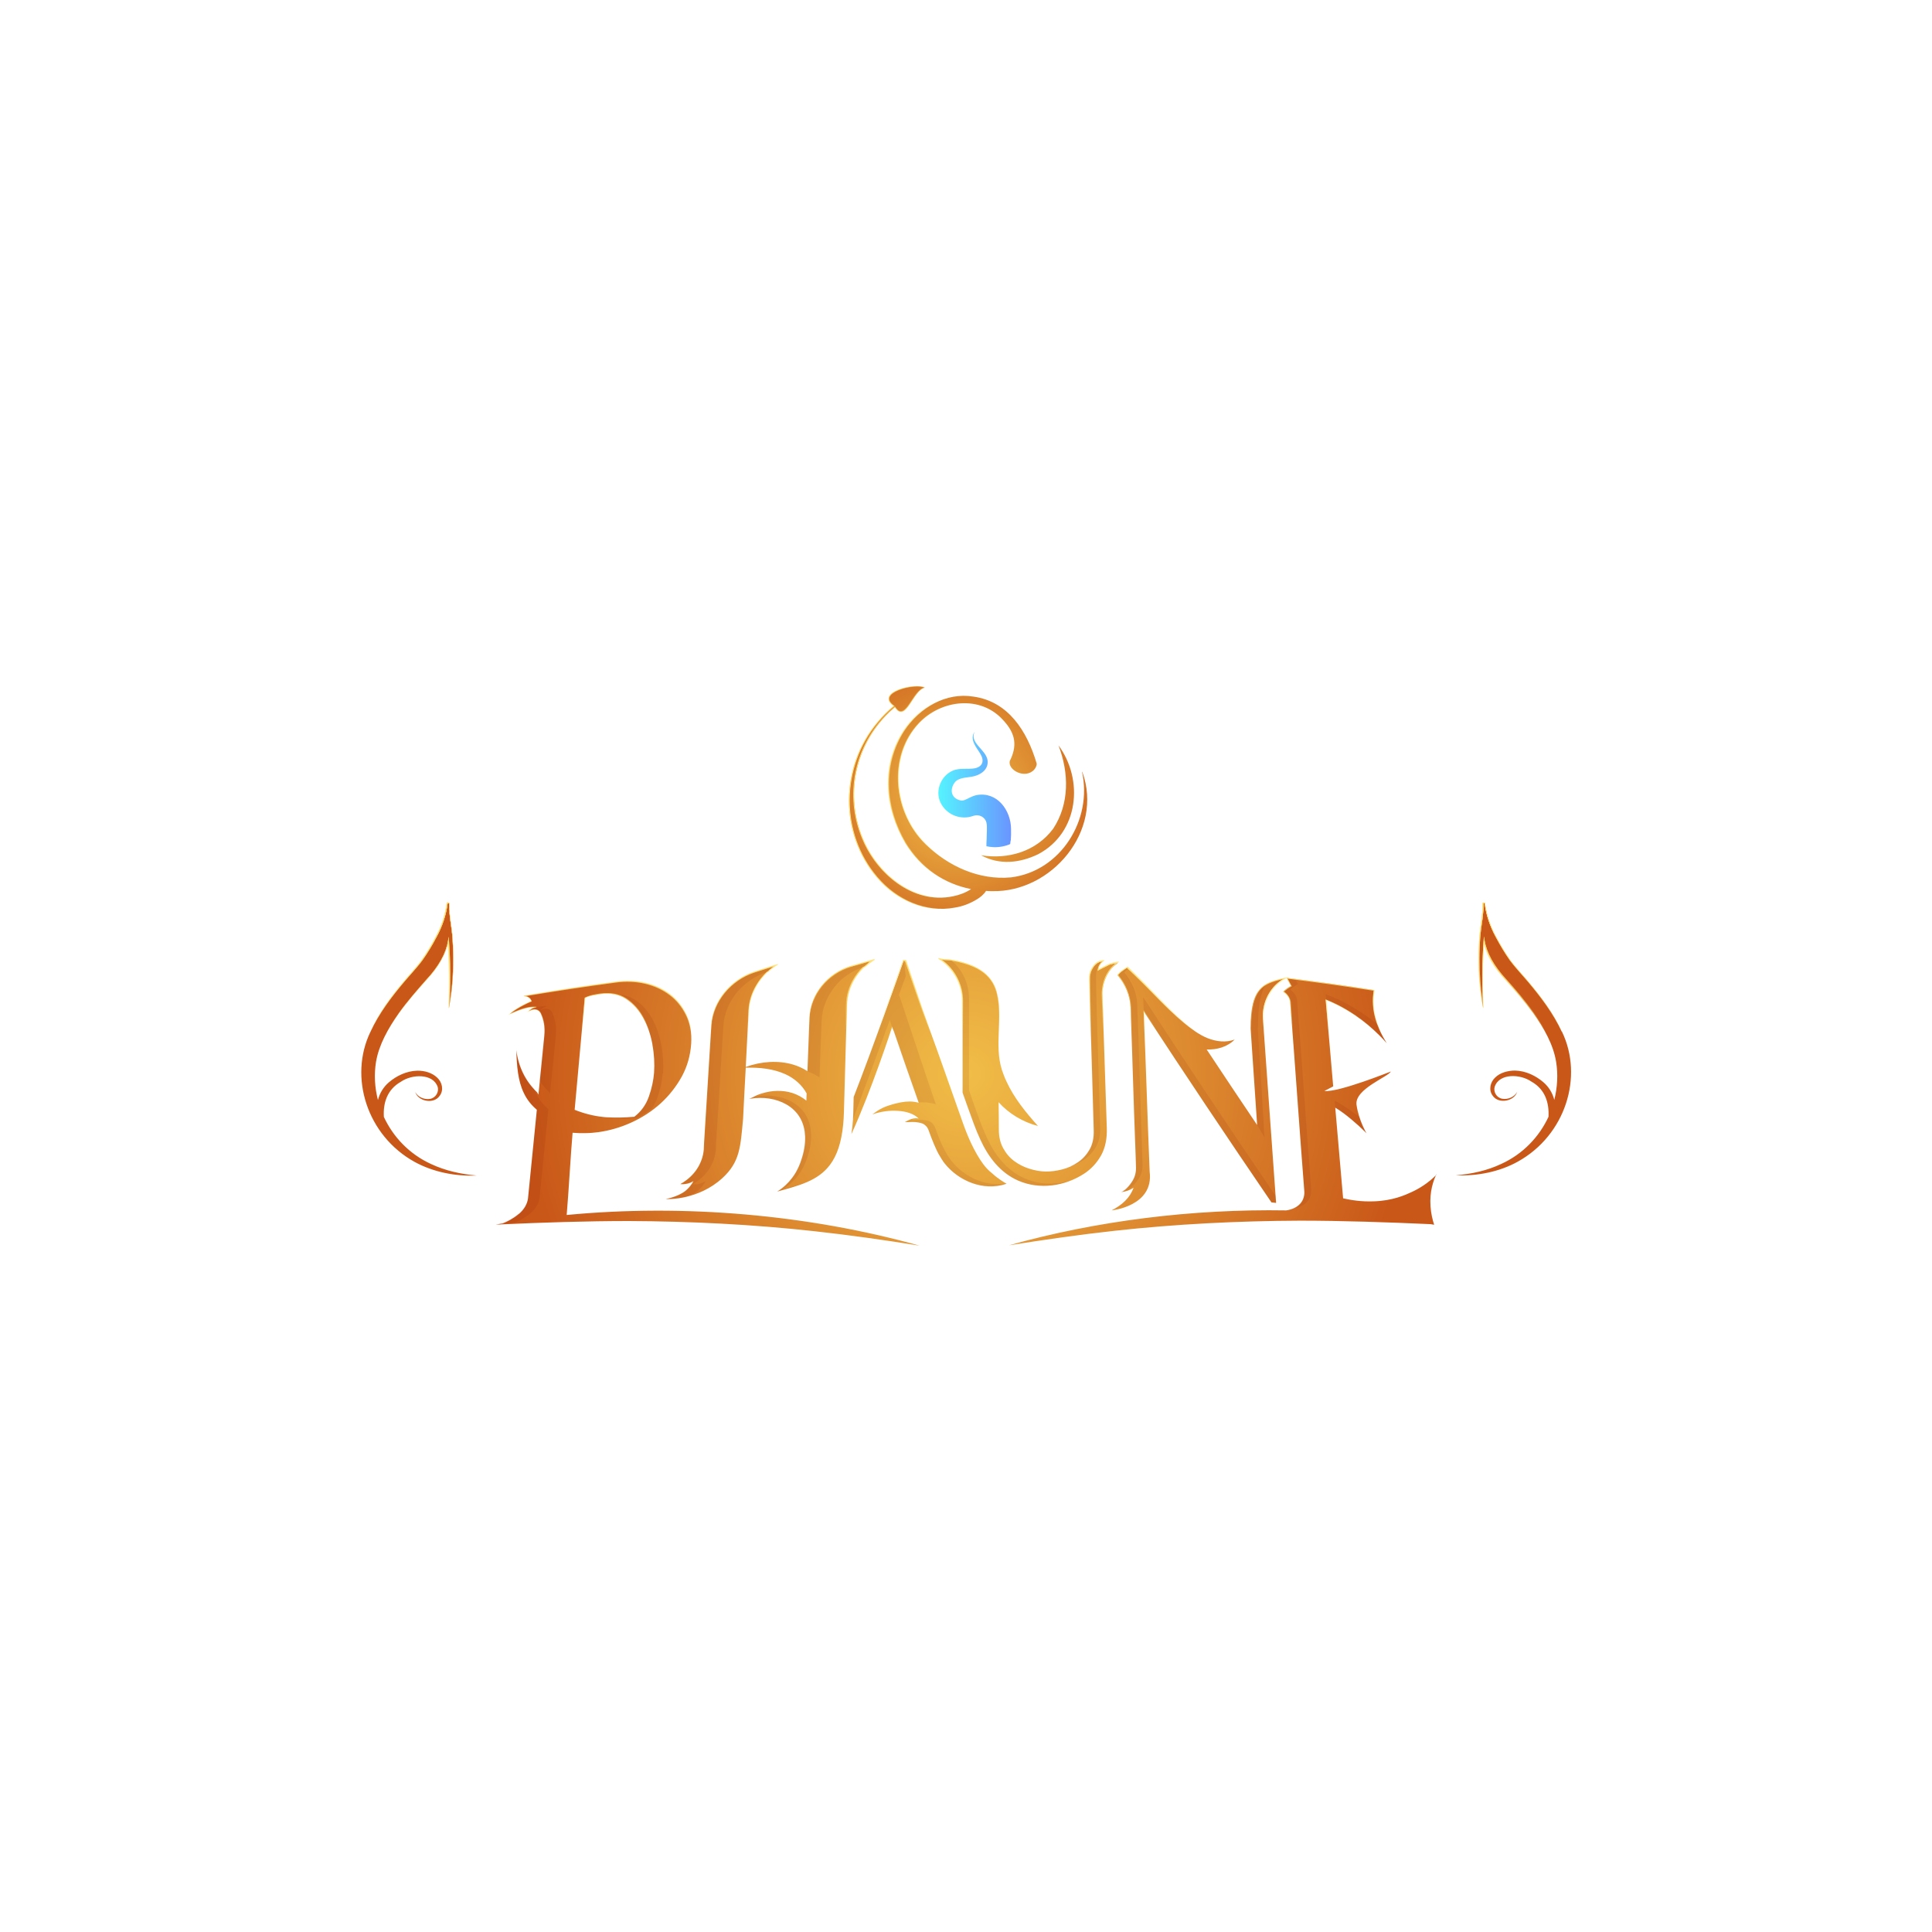 <?xml version="1.0" encoding="UTF-8"?>
<svg xmlns="http://www.w3.org/2000/svg" xmlns:xlink="http://www.w3.org/1999/xlink" viewBox="0 0 160 160">
  <defs>
    <style>
      .cls-1 {
        fill: url(#Dégradé_sans_nom_1269-3);
      }

      .cls-1, .cls-2, .cls-3, .cls-4, .cls-5, .cls-6, .cls-7, .cls-8, .cls-9 {
        stroke-width: 0px;
      }

      .cls-1, .cls-7, .cls-8, .cls-9 {
        mix-blend-mode: screen;
      }

      .cls-2 {
        fill: #801100;
        opacity: .1;
      }

      .cls-10 {
        isolation: isolate;
      }

      .cls-3 {
        fill: url(#Dégradé_sans_nom_286-2);
      }

      .cls-4 {
        fill: url(#Dégradé_sans_nom_286);
      }

      .cls-5 {
        fill: none;
      }

      .cls-6 {
        fill: url(#Dégradé_sans_nom_1273);
        filter: url(#outer-glow-1);
      }

      .cls-7 {
        fill: url(#Dégradé_sans_nom_1269-4);
      }

      .cls-8 {
        fill: url(#Dégradé_sans_nom_1269-2);
      }

      .cls-9 {
        fill: url(#Dégradé_sans_nom_1269);
      }
    </style>
    <radialGradient id="Dégradé_sans_nom_286" data-name="Dégradé sans nom 286" cx="80" cy="88.96" fx="80" fy="88.96" r="36.82" gradientUnits="userSpaceOnUse">
      <stop offset="0" stop-color="#f1be48"></stop>
      <stop offset="1" stop-color="#c95718"></stop>
    </radialGradient>
    <linearGradient id="Dégradé_sans_nom_1269" data-name="Dégradé sans nom 1269" x1="80" y1="74.74" x2="80" y2="103.19" gradientUnits="userSpaceOnUse">
      <stop offset="0" stop-color="#ffdf7c"></stop>
      <stop offset=".38" stop-color="#ffea7f" stop-opacity="0"></stop>
    </linearGradient>
    <linearGradient id="Dégradé_sans_nom_1269-2" data-name="Dégradé sans nom 1269" x1="70.31" y1="66.06" x2="90.07" y2="66.06" xlink:href="#Dégradé_sans_nom_1269"></linearGradient>
    <linearGradient id="Dégradé_sans_nom_1269-3" data-name="Dégradé sans nom 1269" x1="70.31" y1="66.06" x2="90.07" y2="66.06" xlink:href="#Dégradé_sans_nom_1269"></linearGradient>
    <radialGradient id="Dégradé_sans_nom_286-2" data-name="Dégradé sans nom 286" cx="-21.7" cy="-537.9" fx="-21.7" fy="-537.9" r="14.57" gradientTransform="translate(474.81 431.17) rotate(-45)" xlink:href="#Dégradé_sans_nom_286"></radialGradient>
    <linearGradient id="Dégradé_sans_nom_1269-4" data-name="Dégradé sans nom 1269" x1="70.31" y1="66.06" x2="90.07" y2="66.06" xlink:href="#Dégradé_sans_nom_1269"></linearGradient>
    <linearGradient id="Dégradé_sans_nom_1273" data-name="Dégradé sans nom 1273" x1="77.71" y1="65.38" x2="83.72" y2="65.38" gradientUnits="userSpaceOnUse">
      <stop offset="0" stop-color="#55f3ff"></stop>
      <stop offset="1" stop-color="#6a95ff"></stop>
    </linearGradient>
    <filter id="outer-glow-1">
      <feOffset dx="0" dy="0"></feOffset>
      <feGaussianBlur result="blur" stdDeviation="1.19"></feGaussianBlur>
      <feFlood flood-color="#9ff1ff" flood-opacity=".81"></feFlood>
      <feComposite in2="blur" operator="in"></feComposite>
      <feComposite in="SourceGraphic"></feComposite>
    </filter>
  </defs>
  <g class="cls-10">
    <g id="Calque_2" data-name="Calque 2">
      <g id="Phaune">
        <g>
          <g>
            <g>
              <g>
                <path class="cls-4" d="m46.93,100.62c.16-1.84.33-5,.49-6.81.36.03.72.04,1.08.03.36,0,.71-.04,1.06-.08.92-.13,1.83-.39,2.73-.8.9-.41,1.71-.94,2.42-1.58.71-.65,1.29-1.39,1.75-2.22.46-.84.71-1.74.78-2.71.06-.9-.08-1.7-.41-2.39-.33-.69-.79-1.26-1.37-1.7s-1.26-.76-2.03-.93c-.77-.18-1.58-.22-2.41-.1-2.56.34-5.11.73-7.65,1.16.09,0,.3.02.47.16.1.09.15.2.18.27-.22.08-.43.19-.65.3-.4.21-.81.45-1.16.76.74-.32,1.52-.65,2.21-.58-.05,0-.1.01-.17.03-.24.07-.4.25-.46.32.26-.14.45-.17.59-.14,0,0,0,0,0,0,.18.04.32.15.4.31.26.54.37,1.18.3,1.86-.16,1.62-.32,3.25-.49,4.87-.04-.06-.07-.12-.11-.19-.96-.9-1.55-2.11-1.72-3.48.04,1.25.12,2.52.63,3.56.25.53.62.99,1.07,1.37-.24,2.44-.49,4.88-.73,7.32-.05.47-.33.95-.76,1.31,0,0,0,0-.01,0-.48.4-.97.64-1.32.78-.19.03-.39.06-.58.1.11,0,.23-.01.34-.02-.01,0-.03.01-.05.02.04,0,.07-.01.11-.02,3.46-.16,7.16-.28,10.61-.28,5.08.02,10.29.28,15.35.84,2.92.32,5.82.73,8.73,1.2-9.19-2.57-19.51-3.47-29.22-2.54Zm1.51-17.98c.2-.1.41-.17.63-.21s.42-.08.62-.11c.86-.12,1.58.02,2.16.41.59.39,1.06.91,1.42,1.57.36.65.61,1.37.76,2.17,0,.01,0,.02,0,.03.15.81.19,1.59.14,2.33-.05.64-.19,1.3-.43,1.98-.24.69-.64,1.24-1.21,1.68-.81.07-1.56.08-2.25.04-.12,0-.24-.02-.35-.03-.77-.08-1.56-.28-2.34-.59.28-3.08.56-6.17.84-9.25Zm22.07-2.64c-1.96.57-3.4,2.33-3.47,4.28,0,0-.08,2.14-.17,4.43-.36-.23-.76-.42-1.17-.54-1.23-.37-2.64-.28-3.94.19.08-1.56.16-3.12.24-4.68.04-.72.27-1.44.65-2.09.38-.64.92-1.21,1.57-1.65-.58.18-1.17.37-1.75.56-1.97.64-3.44,2.45-3.56,4.4-.2,3.23-.4,6.46-.6,9.7,0,.14-.02.28-.02.41,0,.38-.1,1.27-.82,2.13-.4.47-.84.76-1.13.92.13.01.35.02.62-.05.2-.05.37-.14.47-.2-.06.12-.15.26-.28.42,0,0-.16.2-.36.37-.3.25-.9.55-1.67.7.27,0,2.72.08,4.71-1.74,1.45-1.34,1.49-2.55,1.71-4.92.07-1.41.14-2.82.22-4.22,1.15-.03,2.29.09,3.28.54.75.34,1.39.9,1.76,1.59,0,.2-.02.4-.02.6-.34-.28-.74-.5-1.18-.64-.78-.24-1.66-.22-2.49.04-.27.08-.53.19-.78.33,0,0,0,0-.01,0-.06.03-.12.06-.18.09-.04.02-.08.03-.12.04.04,0,.08-.01.12-.02,1.05-.17,2.13-.02,2.98.47.04.02.08.05.12.07.98.62,1.4,1.55,1.44,2.59,0,0,0,.02,0,.02.02.63-.1,1.3-.33,1.96-.1.3-.22.59-.37.86-.01.03-.03.05-.04.08-.1.18-.21.34-.33.5-.32.43-.73.82-1.24,1.14,0,0,0,0,0,0,1.8-.5,3.37-.88,4.37-2.22.56-.75.94-1.8,1.09-3.35.03-.31.05-.65.06-1,.08-2.98.17-5.96.25-8.94.02-.72.24-1.43.6-2.06.37-.63.89-1.18,1.53-1.59-.58.16-1.16.33-1.74.5Zm48.46,17.28c-.72.73-1.48,1.17-2.04,1.43-.56.26-1.59.73-3.17.78-1.03.04-1.92-.11-2.53-.25-.22-2.5-.43-5-.65-7.51,0,0,0,0,0,0,.43.25.9.61,1.32.96.45.38.84.73,1.16,1.05.04.04.08.08.11.12,0,0-.01-.02-.02-.03-.18-.32-.41-.79-.59-1.37-.09-.3-.17-.62-.22-.97-.17-1.3,2.65-2.32,2.84-2.75.01-.01-4.35,1.75-5.5,1.61.24-.13.49-.25.73-.38-.21-2.39-.41-4.78-.62-7.18,0,0,.01,0,.02,0,.46.18,1.35.57,2.4,1.28.8.54,1.46,1.11,1.99,1.64,0,0,.02.01.02.02.24.24.45.46.63.67-.02-.04-.05-.08-.08-.13-.17-.27-.37-.62-.55-1.04,0,0,0,0,0-.01-.24-.55-.45-1.22-.5-1.95-.04-.5,0-.93.06-1.27-2.4-.38-4.8-.71-7.21-1.01.12.22.24.44.35.66-.24.12-.45.28-.64.46.32.21.54.54.57.88h0c.39,4.97.77,10.6,1.16,15.56.1.91-.49,1.54-1.49,1.69-7.79-.13-15.72.86-22.96,2.89,2.91-.46,5.82-.88,8.73-1.2,5.06-.56,10.27-.82,15.35-.84,3.53,0,7.32.13,10.85.29.09.02.19.03.28.05-.14-.43-.26-.94-.3-1.52-.09-1.24.24-2.14.49-2.67Zm-36.34.28c-.07-.05-.13-.1-.19-.15-.17-.14-.33-.29-.5-.43-.43-.39-.74-.88-1.02-1.35-.19-.33-.36-.66-.52-1-.27-.58-.5-1.18-.71-1.78-.04-.11-.08-.23-.12-.34-.92-2.58-1.81-5.17-2.75-7.71-.62-1.66-1.15-3.34-1.72-5.01-.02-.07-.05-.15-.08-.22-.04,0-.09,0-.13,0-.02,0-.03,0-.05,0-.25.71-2.56,7.23-4.14,11.28-.01.41-.02.81-.03,1.22,0,.22-.02.43-.03.64-.03.43-.07.84-.13,1.21,1.64-3.58,3.3-8.64,3.38-8.9-.02.06.06.22.11.32,0,0,0,0,0,0,.01.03.02.05.03.07.67,1.96,1.35,3.92,2.05,5.89,0,.01,0,.02.01.03-.24-.07-.5-.11-.76-.11-.48,0-.96.11-1.43.24-.29.08-.57.18-.84.31-.29.14-.55.33-.82.52.7-.24,1.44-.35,2.17-.29.62.04,1.26.22,1.67.63-.19-.05-.4-.02-.6.04-.19.06-.37.16-.55.26,0,0,.02,0,.02,0,.13,0,.26,0,.4-.01.3-.02.62,0,.91.08.09.02.18.06.26.11,0,0,0,0,0,0,.02,0,.03.02.04.03.02.02.04.03.06.05.02.02.05.04.07.06.07.07.12.14.16.23,0,.02.02.04.03.06.08.23.17.47.26.7.13.33.27.67.42.99.02.05.05.1.07.14.03.05.06.11.08.16.09.16.18.31.28.47.03.05.07.1.1.15,0,0,0,0,0,.01.05.07.1.14.16.21,1.12,1.4,3.18,2.32,5.1,1.66,0,0,0,0,0,0-.5-.3-.65-.42-.73-.49Zm23.82-16.56c-.3.06-.57.13-.83.2-.29.09-.56.19-.79.33-.51.3-.87.77-1.07,1.6h0c-.13.53-.19,1.19-.19,2.05.05.79.11,1.58.16,2.37.13,1.87.25,3.75.38,5.62-.01-.02-.03-.04-.04-.06-1.4-2.08-2.78-4.14-4.14-6.2.84.04,1.72-.21,2.32-.82-.72.27-1.54.17-2.26-.12-.71-.29-1.34-.77-1.93-1.26-1.49-1.24-2.74-2.7-4.14-4.03-.05-.05-.56-.56-.59-.54-.11.07-.22.14-.32.22-.1.07-.19.14-.26.21-.07.07-.13.13-.19.21.65.77,1.03,1.7,1.07,2.66.13,3.22.26,8.2.39,11.42.02.63.05,1.26.06,1.88,0,.53-.16.92-.48,1.34-.16.21-.34.41-.57.56-.06.04-.12.07-.19.09.39-.04.74-.17,1.04-.37-.31.85-.94,1.42-1.82,1.88,0,0,3.51-.34,3.15-3.2-.16-3.85-.33-9.45-.5-13.3,3.4,5.2,6.93,10.48,10.59,15.84.13.01.26.03.38.04-.36-5.08-.72-10.16-1.09-15.25-.08-1.18.42-2.3,1.27-3,.18-.15.37-.27.57-.38,0,0,0,0,.01,0,0,0-.02,0-.03,0Zm-14.43-1.16s0,0-.01,0c-.1.03-.17.06-.29.12-.06.03-.13.07-.22.11-.13.06-.32.16-.57.29,0-.06.02-.13.04-.21.01-.03.04-.11.09-.21.09-.16.21-.27.3-.33-.15,0-.26.04-.33.07-.28.11-.48.35-.62.6-.16.3-.19.5-.18.85.01,1,.04,1.99.07,2.99.1,3.16.19,6.32.28,9.49.02.63-.1,1.16-.34,1.59-.25.43-.57.79-.97,1.06-.4.27-.84.47-1.32.59-.48.12-.94.18-1.39.17-.42-.01-.86-.09-1.31-.23-.45-.14-.87-.35-1.25-.63-.38-.28-.68-.63-.92-1.07-.24-.43-.36-.95-.36-1.54,0-.76-.01-1.51-.02-2.27.84.94,2,1.64,3.26,1.97-1.02-1.14-1.98-2.32-2.6-3.67-.15-.31-.27-.63-.38-.95-.68-2.13.12-4.34-.44-6.47-.2-.76-.65-1.37-1.31-1.8-.44-.29-.94-.48-1.43-.63-.33-.1-.68-.17-1.02-.23-.26-.05-.81,0-1.02-.14,1.22.76,1.96,2.1,1.96,3.54,0,2.53,0,5.06,0,7.59.01.04.03.07.04.11.13.37.26.74.4,1.12.31.85.62,1.77,1.02,2.63.66,1.45,1.64,2.76,3.14,3.42,1.79.78,3.88.47,5.49-.59.57-.38,1.03-.88,1.38-1.5.34-.62.5-1.37.47-2.26-.12-3.74-.25-7.47-.37-11.21.03-.48.17-1.32.76-2,.06-.07.12-.13.19-.19.05-.04.1-.09.14-.12.07-.05.14-.1.2-.15-.13,0-.32.03-.53.1Zm37.32,5.6c-.68-1.49-1.68-2.83-2.75-4.11-.51-.61-1.08-1.2-1.54-1.83-.42-.6-.8-1.24-1.16-1.91-.47-.85-.8-1.81-.92-2.77,0,0,0-.02-.03-.04-.08-.05-.13.02-.12.02,0,.01,0,.02-.01.02,0,.11,0,.28-.01.49,0,.09-.01.18-.02.27-.05.6-.17,1.18-.22,1.79-.06.68-.09,1.36-.09,2.04,0,1.36.11,2.72.36,4.06-.06-1.15-.08-2.38-.05-3.68.02-.66.05-1.3.1-1.93.2,1.22.94,2.33,1.81,3.27.81.9,1.59,1.81,2.28,2.76.9,1.26,1.67,2.62,1.9,4.04.17,1.04.11,2.12-.15,3.16-.14-.55-.44-1.07-.91-1.47-.62-.53-1.45-.94-2.34-.96-.6,0-1.23.17-1.64.57-.42.39-.56,1.04-.22,1.5.5.75,1.83.46,2.04-.33-.19.43-.77.69-1.26.59-.48-.1-.72-.59-.61-.98.38-1.15,2.13-1.07,3.04-.44,1.16.65,1.48,1.78,1.42,2.92-.77,1.65-2.1,3.08-3.93,3.91-1.15.54-2.43.83-3.75.93h0c1.78.08,3.61-.28,5.14-1.13,3.95-2.19,5.46-7.04,3.65-10.77Zm-93.62,10.97c-1.83-.83-3.16-2.26-3.93-3.91-.07-1.14.26-2.27,1.42-2.92.9-.63,2.66-.7,3.04.44.11.39-.14.88-.61.98-.49.1-1.08-.16-1.26-.59.21.79,1.54,1.08,2.04.33.34-.46.21-1.11-.22-1.5-.42-.4-1.04-.58-1.64-.57-.89.02-1.73.43-2.35.96-.47.4-.77.92-.91,1.47-.27-1.04-.33-2.12-.16-3.16.24-1.42,1-2.77,1.9-4.04.69-.96,1.48-1.86,2.28-2.76.87-.93,1.62-2.05,1.81-3.27.04.62.08,1.26.1,1.93.04,1.3.01,2.52-.05,3.68.25-1.34.37-2.7.36-4.06,0-.68-.03-1.36-.09-2.04-.05-.6-.18-1.19-.22-1.79,0-.09-.01-.18-.02-.27-.01-.21-.01-.38-.01-.49,0,0,0-.01,0-.02,0,0-.04-.07-.12-.02-.03.02-.02.03-.03.04-.12.96-.45,1.92-.92,2.77-.36.67-.74,1.31-1.16,1.91-.45.62-1.03,1.22-1.54,1.83-1.07,1.27-2.07,2.62-2.75,4.11-1.81,3.73-.3,8.58,3.65,10.77,1.53.84,3.36,1.21,5.14,1.13h0c-1.31-.11-2.59-.4-3.75-.94Z"></path>
                <path class="cls-2" d="m45.42,91.85c-.24,2.44-.49,4.88-.73,7.32-.05.47-.33.95-.76,1.31,0,0,0,0,0,0-.49.4-.97.64-1.32.78-.08.01-.16.03-.25.04-.3.01-.6.03-.9.04-.04,0-.07.01-.11.02.01,0,.03-.01.05-.02-.11,0-.23.01-.34.02.19-.04.38-.07.58-.1.35-.14.84-.37,1.32-.78,0,0,0,0,.01,0,.43-.36.71-.84.76-1.31.24-2.44.49-4.88.73-7.32-.45-.38-.81-.84-1.07-1.37-.51-1.05-.59-2.31-.63-3.56.15,1.24.65,2.34,1.45,3.21.05.12.1.24.15.36.25.53.62.99,1.07,1.37Z"></path>
                <path class="cls-2" d="m46.04,85.71c-.16,1.62-.32,3.25-.49,4.87-.04-.06-.07-.12-.11-.19-.29-.27-.54-.56-.76-.88.13-1.27.25-2.53.38-3.8.07-.69-.04-1.32-.3-1.86-.07-.16-.22-.27-.4-.31,0,0,0,0,0,0-.14-.03-.33,0-.59.14.01-.01.03-.03.05-.05.53-.21,1.06-.35,1.55-.3-.05,0-.11.01-.17.03-.24.07-.4.25-.46.32.26-.14.45-.17.59-.14,0,0,0,0,0,0,.18.04.32.15.4.31.26.54.37,1.18.3,1.86Z"></path>
                <path class="cls-2" d="m64.25,79.96c-.24.16-.46.33-.66.52-.04.01-.08.02-.12.04-1.97.64-3.44,2.45-3.56,4.4-.2,3.23-.4,6.46-.6,9.7,0,.14-.02.27-.02.41,0,.38-.1,1.27-.82,2.13-.4.47-.84.76-1.13.92.13.01.35.02.62-.05.2-.06.37-.14.47-.2-.06.12-.15.26-.28.42,0,0-.16.2-.36.37-.22.19-.61.4-1.11.56-.81.17-1.41.15-1.53.14.77-.15,1.38-.45,1.67-.7.2-.17.36-.37.36-.37.13-.16.21-.3.28-.42-.11.06-.27.15-.47.2-.27.07-.49.07-.62.05.3-.16.74-.45,1.13-.92.72-.86.81-1.75.82-2.13,0-.14.01-.27.02-.41.2-3.23.4-6.46.6-9.7.12-1.95,1.59-3.76,3.56-4.4.58-.19,1.17-.38,1.75-.56Z"></path>
                <path class="cls-2" d="m54.88,88.9c-.05.64-.19,1.3-.43,1.98-.12.34-.28.65-.48.93-.27.21-.56.4-.86.57-.13.08-.26.15-.39.22-.48.03-.93.03-1.36.02-.24,0-.48-.02-.7-.05-.13-.01-.26-.03-.39-.05.68.05,1.43.03,2.25-.04.56-.43.96-.99,1.21-1.68.24-.68.38-1.35.43-1.98.05-.74,0-1.51-.14-2.33,0-.01,0-.02,0-.03,0-.03-.01-.06-.02-.09-.15-.81-.4-1.55-.76-2.2-.36-.65-.83-1.18-1.42-1.57-.13-.08-.26-.16-.4-.22.44.05.83.2,1.17.42.59.39,1.06.91,1.42,1.57.36.65.61,1.39.76,2.2.15.81.19,1.59.14,2.33Z"></path>
                <path class="cls-2" d="m72.23,79.57c-.22.15-.42.31-.61.49-.04.01-.07.02-.11.03-1.96.6-3.4,2.44-3.47,4.49,0,0-.08,2.24-.17,4.65-.24-.16-.49-.3-.76-.41-.06-.03-.13-.05-.19-.08-.02,0-.03-.01-.05-.02.08-2.21.15-4.14.15-4.14.07-2.05,1.51-3.89,3.47-4.49.06-.02.11-.03.17-.05,0,0,.01,0,.02,0,.52-.16,1.04-.31,1.56-.46Z"></path>
                <path class="cls-2" d="m77.5,91.45c-.35-.11-.72-.16-1.09-.16-.12,0-.23,0-.35.01h0c-.7-1.97-1.38-3.93-2.05-5.89,0-.02-.01-.04-.03-.07,0,0,0,0,0,0-.04-.11-.07-.22-.11-.32h0c-.06-.19-.12-.37-.18-.56-.1.27-.2.54-.3.81,0-.02,0-.03,0-.04-.02.05-.07.21-.15.45-.7,1.9-2.45,6.62-2.61,7.03.01-.21.02-.42.03-.64.01-.41.02-.81.03-1.22,1.58-4.06,3.89-10.57,4.14-11.28.02,0,.03,0,.05,0,0,.07.02.14.02.21.04.36.07.72.11,1.07-.16.44-.35.96-.57,1.55.04.11.09.21.11.26.97,2.92,1.94,5.85,2.95,8.79Z"></path>
                <path class="cls-2" d="m83.37,98.05c-.6.21-1.22.26-1.81.19-.01,0-.02,0-.03,0-.35-.04-.69-.12-1.01-.24-.72-.26-1.38-.68-1.9-1.21-.02-.02-.05-.05-.07-.07-.04-.04-.08-.09-.12-.13-.06-.07-.12-.14-.18-.21-.06-.07-.11-.14-.16-.21,0,0,0,0,0-.01-.04-.05-.07-.1-.1-.15-.1-.15-.19-.31-.28-.47-.03-.05-.06-.11-.08-.16-.02-.05-.05-.1-.07-.14-.16-.32-.3-.65-.42-.99-.08-.22-.17-.45-.25-.67,0,0,0-.02-.01-.03,0-.02-.02-.04-.03-.06-.04-.08-.09-.15-.15-.22,0,0,0,0,0,0-.02-.02-.05-.05-.07-.07-.02-.02-.04-.03-.06-.05-.01,0-.03-.02-.04-.03,0,0,0,0,0,0-.08-.05-.17-.09-.26-.11-.29-.07-.6-.1-.91-.08-.13,0-.26.02-.4.01.11-.06.22-.12.33-.17.06-.03.13-.05.2-.08.06-.02.12-.03.18-.04-.06.03-.12.07-.18.1.14.01.28,0,.42-.01.15-.01.31,0,.46,0,.16.01.33.04.48.08s.29.13.4.25c0,0,0,0,0,0,.08.09.14.19.19.3.32.9.66,1.8,1.22,2.59.56.8,1.43,1.47,2.42,1.83.33.12.67.2,1.01.24.01,0,.02,0,.03,0,.39.04.79.04,1.2-.03.02.01.04.02.06.04,0,0,0,0,.01,0Z"></path>
                <path class="cls-2" d="m88.81,97.71c-.9.39-1.89.56-2.86.48,0,0-.02,0-.03,0-.43-.04-.85-.13-1.27-.28-.12-.04-.24-.09-.35-.14-1.5-.66-2.48-1.96-3.14-3.42-.4-.86-.71-1.78-1.02-2.63-.14-.37-.26-.74-.39-1.12-.01-.04-.03-.07-.04-.11,0-2.53,0-5.06,0-7.59,0-1.32-.63-2.56-1.68-3.34,0,0-.01-.01-.02-.01-.09-.07-.18-.13-.27-.18.21.13.76.09,1.02.14.94.78,1.49,1.95,1.49,3.2,0,2.53,0,5.06,0,7.59.01.04.02.07.04.11.13.37.26.74.39,1.12.31.85.62,1.77,1.02,2.63.66,1.45,1.64,2.76,3.14,3.42.12.05.24.1.35.14.41.15.84.24,1.27.28,0,0,.02,0,.03,0,.78.07,1.57-.03,2.31-.27Z"></path>
                <path class="cls-2" d="m91.33,79.59s-.05.04-.08.07c-.05.04-.09.09-.13.14-.01.01-.02.03-.03.04-.05.07-.1.14-.14.22-.16.3-.19.5-.18.85,0,.33,0,.66.02.99,0,.23,0,.46.01.69,0,.43.02.87.03,1.3.1,3.16.19,6.32.28,9.49.02.63-.09,1.16-.34,1.59-.25.43-.57.79-.97,1.06-.36.24-.74.42-1.15.55.21-.1.42-.21.61-.34.4-.27.73-.62.97-1.06.25-.43.36-.97.34-1.59-.09-3.16-.19-6.32-.28-9.49-.01-.43-.02-.87-.03-1.3,0-.23-.01-.46-.01-.69,0-.33-.01-.66-.02-.99,0-.35.02-.55.18-.85.04-.07.08-.15.14-.22.01-.01.02-.03.03-.04.04-.05.09-.1.13-.14.09-.09.19-.16.31-.2.06-.03.16-.05.29-.06,0,0,.01,0,.02,0Z"></path>
                <path class="cls-2" d="m94.62,96.5c0,.53-.16.92-.48,1.34-.16.21-.34.41-.57.56-.06.04-.12.07-.19.09.1,0,.2-.03.3-.05-.25.14-.54.22-.85.25.07-.02.13-.05.19-.09.23-.15.4-.35.57-.56.32-.41.49-.81.48-1.34,0-.62-.04-1.25-.06-1.88-.13-3.22-.26-8.2-.38-11.42-.04-.96-.43-1.9-1.07-2.66.06-.07.12-.14.19-.21,0,0,.01-.01.02-.02,0,0,.02-.02.03-.02.07-.06.14-.11.22-.17,0,0,0,0,.01,0,.1-.07.21-.14.31-.21,0,0,.05.03.12.09-.04.03-.08.06-.11.09,0,0-.02.02-.03.02,0,0-.01.01-.02.02-.07.07-.13.13-.19.21.65.77,1.04,1.7,1.07,2.66.13,3.22.26,8.2.38,11.42.02.63.05,1.26.06,1.88Z"></path>
                <path class="cls-2" d="m104.16,85.08c.19,3.03.37,6.07.56,9.1-.21-.35-.42-.7-.63-1.05,0,0,0-.01,0-.02.01.02.03.04.04.06-.13-1.87-.25-3.75-.38-5.62-.05-.75-.09-1.49-.14-2.24,0-.31,0-.6.02-.87h0c.01-.28.03-.53.06-.76.01-.13.03-.25.05-.36,0,0,0-.01,0-.02,0-.06.02-.11.03-.17h0c.2-.84.56-1.3,1.07-1.61-.07.11-.14.23-.2.36,0,0,0,0,0,.02-.14.31-.25.69-.33,1.17,0,0,0,.01,0,.02-.02.12-.03.24-.05.36-.03.23-.05.48-.06.75h0c-.01.27-.02.57-.02.88Z"></path>
                <path class="cls-2" d="m105.69,99.6c-.14-.02-.27-.03-.41-.05-.15-.21-.29-.43-.44-.64-.09-.13-.17-.25-.26-.38-.02-.03-.04-.06-.06-.09-3.37-4.97-6.64-9.86-9.8-14.69,0-.03,0-.05,0-.08-.02-.38-.03-.74-.05-1.09,3.35,5.14,6.82,10.35,10.42,15.65.02.03.04.06.06.09.09.13.17.25.26.38.07.11.15.22.23.33.01.19.03.38.04.57Z"></path>
                <path class="cls-2" d="m107.29,100.05c.53-.29.81-.8.73-1.45-.39-4.96-.77-10.6-1.16-15.56,0,0,0,0,0,0-.03-.34-.25-.68-.57-.88.19-.18.4-.34.64-.46-.09-.17-.19-.35-.28-.52,0,0,0,0,0,0-.02-.03-.04-.07-.05-.1.01,0,.02-.02.04-.03.22.03.43.05.65.08.07.12.13.25.2.37-.24.12-.45.28-.64.46.32.21.54.54.57.88,0,0,0,0,0,0,.39,4.96.77,10.6,1.16,15.56.09.85-.41,1.44-1.28,1.65Z"></path>
                <path class="cls-2" d="m114.79,86.29c-.17-.17-.35-.35-.55-.54,0,0-.02-.02-.02-.02-.53-.52-1.19-1.09-1.99-1.64-1.05-.71-1.94-1.1-2.4-1.28-.01-.11-.02-.22-.03-.32,0-.05,0-.1-.01-.15.52.19,1.54.61,2.75,1.38.3.19.59.39.86.59.03.02.05.04.08.06.16.12.32.25.47.37.03.03.07.05.1.08.06.15.12.29.19.42,0,0,0,0,0,.01.18.42.39.77.55,1.04Z"></path>
                <path class="cls-2" d="m113.17,93.84s-.07-.06-.1-.09c-.31-.32-.71-.67-1.16-1.05-.42-.35-.89-.71-1.32-.96,0-.07-.01-.13-.02-.2-.01-.13-.02-.26-.04-.39.39.2.81.47,1.22.75.03.02.06.04.08.06.14.1.28.2.41.3.03.02.06.05.1.07.05.03.19.1.24.13.18.57.41,1.04.59,1.37Z"></path>
                <path class="cls-2" d="m65.47,98.02c-.19.17-.39.32-.61.46.62-.17,1.22-.33,1.77-.52-.69.28-1.46.49-2.28.72.51-.32.92-.71,1.24-1.14.12-.16.23-.33.33-.5.02-.03.03-.05.04-.08.15-.27.27-.56.37-.86.22-.66.34-1.33.33-1.96,0,0,0-.01,0-.02-.04-1.03-.45-1.97-1.44-2.59-.04-.02-.08-.05-.12-.07-.85-.49-1.93-.64-2.98-.47-.04,0-.08.01-.12.02.04,0,.08-.02.12-.04.06-.03.12-.06.18-.09,0,0,0,0,.01,0,.25-.13.51-.24.78-.33-.09.04-.18.08-.27.13-.03.02-.06.03-.09.05,0,0,0,0,0,0-.07.04-.14.07-.22.08.15-.03.29-.05.44-.06.01,0,.02,0,.03,0,.44-.04.88-.03,1.31.05.52.09,1.01.27,1.44.54.99.62,1.4,1.55,1.44,2.59,0,0,0,.02,0,.02.02.63-.1,1.3-.33,1.96-.1.3-.23.59-.37.86-.01.03-.03.05-.05.08-.1.18-.21.34-.33.5-.12.17-.26.33-.41.47-.06.06-.13.13-.2.19,0,0-.02.02-.03.03Z"></path>
              </g>
              <g>
                <path class="cls-9" d="m83.58,103.19v-.07c7.2-2.02,15.15-3.01,22.96-2.89.85-.13,1.38-.6,1.46-1.29,0-.11,0-.22,0-.34-.2-2.52-.4-5.24-.59-7.88-.19-2.57-.38-5.22-.57-7.67h0c-.02-.33-.24-.66-.55-.87l-.04-.02.02-.02h0s.03-.04.03-.04c.19-.18.39-.32.61-.44-.05-.1-.11-.2-.16-.3l-.09-.17s0,0,0,0l-.02-.03s-.02-.04-.04-.07l-.02-.03h.01s-.03-.06-.03-.06l-.06.03c-.2.1-.39.23-.56.37-.87.71-1.34,1.82-1.26,2.97.33,4.65.66,9.31,1,13.96l.09,1.32-.44-.05-.02-.03h-.02s0-.01,0-.01c-.15-.21-.29-.43-.44-.64v-.02c-.1-.12-.18-.24-.26-.36l-.06-.09c-3.37-4.95-6.64-9.86-9.72-14.58.08,1.92.16,4.29.24,6.59.08,2.3.16,4.67.24,6.57.32,2.61-2.58,3.15-3.16,3.23,0,0-.01,0-.02,0l-.07.04.03-.08s0-.02.02-.02h0c.9-.47,1.47-1.04,1.76-1.77-.29.18-.63.29-.97.32v-.04s-.01,0-.02,0v-.07s.1-.04.17-.08c.23-.15.41-.36.56-.56.34-.44.48-.83.48-1.31,0-.51-.03-1.04-.05-1.55v-.33c-.08-1.61-.14-3.7-.21-5.71-.06-2.02-.13-4.1-.19-5.71-.02-.46-.12-.93-.3-1.38-.18-.44-.43-.85-.75-1.23l-.02-.02h0s-.02-.04-.02-.04l.02-.02c.07-.08.13-.15.2-.21,0,0,.01-.01.02-.02,0,0,.02-.02.03-.02.06-.06.14-.11.22-.17l.03.02-.02-.03s0,0,.01,0c.05-.04.11-.08.17-.11.05-.03.09-.06.14-.09.03-.02.05,0,.16.09l.03.03h-.01c.12.12.3.3.41.4.03.03.06.05.06.06.53.5,1.05,1.04,1.55,1.55.82.84,1.66,1.71,2.59,2.48.57.48,1.2.96,1.92,1.25.78.32,1.57.37,2.23.12l.14-.05-.1.11c-.54.56-1.37.87-2.28.83,1.32,2,2.69,4.05,4.07,6.1-.06-.92-.13-1.85-.19-2.77-.06-.91-.12-1.81-.19-2.72-.03-.4-.05-.79-.08-1.19-.03-.4-.05-.79-.08-1.19,0-.85.06-1.52.19-2.05h0c.19-.8.52-1.3,1.08-1.63.21-.13.47-.23.8-.33.27-.08.56-.14.83-.2,0,0,0,0,.01,0,0,0,.01,0,.02,0l.2-.03-.1.05h0c2.41.3,4.84.64,7.21,1.01h.03s0,.04,0,.04c-.07.43-.09.84-.06,1.26.05.63.22,1.28.5,1.93h0c.15.36.33.7.55,1.05.02.03.03.06.05.08l.03.04-.05.04c-.19-.22-.41-.44-.63-.67,0,0-.01-.01-.02-.02-.62-.61-1.28-1.16-1.98-1.63-.76-.51-1.57-.95-2.36-1.26.1,1.18.2,2.36.31,3.54.1,1.19.21,2.39.31,3.58v.02s-.64.33-.64.33c.75.01,2.6-.54,5.24-1.56q.15-.06.17-.04v.02s0,.02,0,.02c-.07.15-.39.34-.83.6-.9.54-2.12,1.27-2.01,2.13.04.33.12.65.22.96.14.46.34.92.59,1.36l.16.28-.2-.21s-.08-.08-.11-.12c-.29-.29-.66-.62-1.16-1.04-.48-.4-.9-.71-1.26-.92l.64,7.42c.85.19,1.69.27,2.49.24,1.6-.05,2.65-.54,3.16-.78h0c.77-.36,1.45-.84,2.03-1.42l.15-.15-.09.19c-.39.81-.56,1.7-.49,2.65.04.49.14,1,.3,1.51l.02.05h-.06s-.09-.02-.14-.03c-.05,0-.09-.02-.14-.02-2.76-.13-6.88-.29-10.74-.29-.03,0-.07,0-.1,0-5.31.02-10.48.3-15.35.84-2.59.28-5.36.66-8.73,1.2Zm21.64-2.9c-7.17,0-14.4.94-21.05,2.73,3.1-.48,5.7-.84,8.13-1.1,4.87-.53,10.04-.82,15.35-.84,3.9,0,8.06.17,10.85.29.05,0,.1.02.15.02.03,0,.06,0,.09.01-.15-.5-.25-.99-.29-1.47-.07-.9.07-1.74.41-2.51-.55.53-1.2.97-1.92,1.31h0c-.51.24-1.57.73-3.18.79-.82.03-1.67-.05-2.53-.25h-.02s0-.03,0-.03l-.66-7.6.07.06c.37.21.82.54,1.32.96.47.39.82.71,1.1.99-.2-.38-.36-.78-.49-1.17-.1-.31-.17-.64-.22-.97-.12-.9,1.13-1.65,2.04-2.19.32-.19.6-.36.73-.48,0,0,0,0-.01,0-1.63.63-4.49,1.67-5.39,1.56h-.11s.81-.43.81-.43c-.1-1.19-.21-2.37-.31-3.56-.1-1.2-.21-2.4-.31-3.59v-.06s.05.03.05.03c0,0,.01,0,.02,0,.8.32,1.63.76,2.4,1.28.7.48,1.37,1.03,1.99,1.64,0,0,.02.01.02.02.13.13.26.26.38.39-.17-.29-.31-.57-.44-.85,0,0,0,0,0-.02-.29-.66-.45-1.31-.5-1.95-.03-.42-.01-.83.06-1.25-2.34-.37-4.73-.7-7.11-1v.02s0,0,0,0c0,.01.01.03.02.04l.02.03s0,0,0,0l.09.17c.06.11.12.22.18.33l.02.03-.03.02c-.21.11-.41.25-.59.42h0s-.01.02-.01.02c.31.22.52.55.55.88h0c.19,2.46.38,5.12.57,7.69.19,2.64.39,5.37.59,7.88.01.12.02.24,0,.35-.08.72-.63,1.22-1.52,1.35-.44,0-.88-.01-1.32-.01Zm-11.25-2.02l-.04.1c-.27.75-.8,1.32-1.66,1.81.82-.15,3.22-.77,2.93-3.13-.08-1.91-.16-4.28-.24-6.58-.08-2.35-.17-4.77-.25-6.71v-.12s.06.1.06.1c3.1,4.75,6.4,9.69,9.79,14.68l.06.09c.08.12.16.24.25.36v.02c.15.21.3.42.44.63h.02s.02.03.02.03l.33.04-.09-1.24c-.33-4.65-.66-9.31-1-13.96-.08-1.17.4-2.3,1.28-3.03.12-.1.25-.19.39-.28-.21.05-.42.1-.62.16-.32.1-.57.2-.78.32-.54.32-.87.81-1.05,1.58h0c-.13.53-.19,1.2-.19,2.05.03.39.05.79.08,1.18.03.4.05.79.08,1.19.06.91.12,1.81.19,2.72.07.97.13,1.93.2,2.9v.12s-.11-.17-.11-.17c-1.4-2.08-2.79-4.17-4.14-6.2l-.04-.06h.07c.86.05,1.64-.21,2.18-.7-.64.19-1.4.14-2.14-.17-.72-.3-1.36-.78-1.94-1.26-.93-.77-1.77-1.64-2.59-2.48-.5-.51-1.02-1.04-1.55-1.55,0,0-.03-.03-.07-.06-.11-.11-.31-.31-.43-.41l-.03-.03h.01s-.05-.05-.06-.06c-.04.03-.08.06-.12.08-.06.04-.11.08-.17.12l-.03-.02.02.03s0,0-.01,0c-.08.05-.15.11-.21.16,0,0-.02.02-.03.02h0s0,.01-.01.02c-.06.05-.11.11-.17.18l.02.03h0c.31.38.56.79.74,1.23.18.46.29.93.31,1.4.06,1.61.13,3.7.19,5.71.06,2.02.13,4.1.19,5.71v.33c.03.51.06,1.04.06,1.56,0,.5-.14.91-.49,1.36-.16.2-.33.41-.57.56l.11-.02-.09.05c.29-.06.56-.17.8-.33l.09-.06Zm-17.82,4.92c-3.36-.53-6.14-.91-8.73-1.2-4.87-.53-10.03-.82-15.35-.84-2.93,0-6.3.09-10.6.28h-.04s-.04.01-.06.02h0s-.29,0-.29,0v-.07s0,0,0,0v-.06c.13-.03.28-.05.42-.07l.15-.02c.48-.19.92-.44,1.31-.77,0,0,0,0,.01-.01.43-.36.7-.83.74-1.29.12-1.22.24-2.45.37-3.67.12-1.19.24-2.38.36-3.57-.45-.39-.81-.85-1.05-1.36-.43-.88-.54-1.89-.59-2.67-.02-.28-.03-.58-.05-.97h.07c.15,1.22.65,2.33,1.44,3.18h0s.02.06.03.08v.02c.1.09.17.16.24.23h0s.05.1.05.1l.1-1h0s0-.03,0-.03c.07-.67.13-1.33.2-2,.06-.6.12-1.2.18-1.8.02-.23.03-.46,0-.69-.04-.39-.14-.76-.3-1.1-.07-.15-.2-.25-.37-.29h-.01c-.15-.03-.34.01-.56.14l-.17.1.11-.12-.12.07.15-.16s.02-.03.04-.04h.01s.06-.03.09-.04h.02c.08-.07.16-.12.24-.15-.6.01-1.24.27-1.95.59l-.19.08.15-.14c.36-.33.79-.57,1.17-.77.21-.11.42-.21.62-.29-.04-.09-.09-.16-.16-.22-.11-.1-.27-.15-.45-.16v-.07c2.54-.43,5.11-.82,7.65-1.16.83-.11,1.65-.08,2.43.1.77.18,1.46.49,2.05.94.58.44,1.05,1.02,1.38,1.71.33.7.47,1.51.41,2.41-.06.97-.33,1.89-.78,2.73-.46.84-1.05,1.59-1.76,2.23-.71.64-1.53,1.18-2.43,1.59-.9.41-1.82.68-2.74.8-.36.05-.72.08-1.06.08-.35,0-.7,0-1.04-.03-.08.91-.17,2.18-.25,3.41-.08,1.19-.16,2.42-.24,3.33,9.65-.92,20.01-.02,29.19,2.54v.07Zm-24.18-2.1s.07,0,.11,0c5.32.02,10.48.3,15.35.84,2.44.27,5.04.62,8.13,1.1-9.03-2.44-19.17-3.28-28.62-2.37h-.04s0-.04,0-.04c.08-.91.16-2.16.24-3.37.08-1.24.17-2.53.25-3.44v-.03s.04,0,.04,0c.35.03.71.04,1.07.03.34,0,.7-.04,1.06-.08.92-.12,1.83-.39,2.72-.8.89-.41,1.71-.94,2.41-1.57.7-.64,1.29-1.38,1.74-2.21.45-.83.71-1.74.77-2.7.06-.89-.08-1.69-.41-2.37-.33-.68-.78-1.25-1.36-1.68-.58-.44-1.26-.75-2.02-.93-.77-.18-1.58-.21-2.4-.1-2.46.33-4.96.71-7.43,1.12.1.03.19.08.27.14.08.07.15.17.19.28v.03s-.02.01-.02.01c-.21.08-.42.18-.64.3-.31.16-.66.36-.98.61.73-.32,1.4-.55,2.02-.49v.07c-.05,0-.11.01-.16.03-.1.03-.2.08-.29.16h-.01c.16-.05.3-.07.42-.05h.02c.19.05.33.16.41.33.16.35.27.72.31,1.12.02.23.02.47,0,.7-.06.6-.12,1.2-.18,1.8-.07.66-.13,1.32-.2,1.99h0s-.12,1.25-.12,1.25l-.16-.28c-.07-.07-.15-.14-.23-.23h0s-.01-.04-.01-.04c0-.02-.02-.04-.03-.06-.68-.74-1.15-1.66-1.36-2.68,0,.15.02.29.02.42.05.77.16,1.78.58,2.64.25.51.6.97,1.05,1.35h.01s0,.03,0,.03c-.12,1.2-.24,2.39-.36,3.59-.12,1.23-.24,2.45-.37,3.67-.05.48-.33.97-.77,1.34,0,0,0,0-.01.01-.39.33-.84.59-1.33.78h0s-.04,0-.04,0h.02s-.08.03-.08.03v.04s.08,0,.08,0h0c4.18-.19,7.47-.27,10.34-.27Zm3.35-1.74c-.06,0-.11,0-.16,0h-.3s.09-.03.09-.03h-.12s.29-.06.29-.06c.81-.16,1.39-.46,1.66-.7.19-.17.35-.36.35-.37.07-.08.13-.17.18-.25-.1.05-.21.09-.31.12-.27.07-.49.07-.63.05h-.11s.03-.03.03-.03h-.06s.09-.06.09-.06c.44-.24.81-.55,1.12-.91.68-.81.8-1.66.81-2.1,0-.14.01-.27.02-.41.2-3.24.4-6.47.6-9.7.12-1.96,1.6-3.78,3.59-4.44.51-.17,1.05-.34,1.75-.56l.23-.07-.09.06.12-.04-.2.13c-.23.16-.45.33-.65.52h0s0,0,0,0c-.02,0-.05.01-.07.02h0c-.33.32-.62.68-.85,1.07-.39.65-.61,1.36-.65,2.07-.08,1.53-.16,3.05-.24,4.58v.06c1.34-.47,2.72-.53,3.91-.17.39.12.77.29,1.13.52.08-2.18.15-4.07.15-4.07,0-.09,0-.18.02-.29h0c.08-1.97,1.51-3.74,3.5-4.32.63-.18,1.26-.36,1.74-.5l.22-.06-.14.09.12-.03-.19.13c-.21.14-.42.31-.61.48h0s-.1.03-.1.03c-.31.3-.58.64-.79,1-.37.64-.58,1.34-.6,2.05l-.25,8.94c-.01.35-.03.68-.06,1-.14,1.46-.5,2.56-1.09,3.36-.96,1.29-2.43,1.69-4.13,2.17l-.25.07-.02-.06s0,0,0,0c.49-.31.9-.69,1.22-1.13.12-.16.23-.32.33-.5.01-.02.03-.05.04-.08.14-.26.26-.54.37-.86.23-.68.34-1.34.32-1.94,0,0,0-.02,0-.03-.04-1.11-.53-2-1.42-2.56-.04-.02-.08-.05-.12-.07-.82-.47-1.87-.64-2.95-.46h-.01s-.07.01-.1.02c0,0,0,0,0,0v-.07s-.01,0-.01,0h0s0,0,0,0c.03,0,.07-.02.11-.03.06-.02.11-.05.17-.09h0c.25-.14.52-.25.79-.34.84-.27,1.74-.28,2.51-.04.41.13.79.33,1.14.6,0-.17.01-.35.02-.52-.36-.66-.98-1.22-1.74-1.57-.86-.4-1.92-.57-3.23-.54-.07,1.4-.15,2.8-.22,4.19l-.03.33c-.19,2.14-.3,3.32-1.69,4.61-.81.75-1.79,1.27-2.92,1.54-.09.03-.16.06-.24.08-.46.1-.95.15-1.38.15Zm.09-.09h.14s-.08.02-.08.02c.39-.01.8-.06,1.21-.14.07-.02.15-.05.23-.08,1.12-.28,2.09-.79,2.9-1.53,1.37-1.27,1.48-2.44,1.67-4.56l.03-.33c.07-1.41.14-2.81.22-4.22h0s0-.16,0-.16c.08-1.52.16-3.05.24-4.58.04-.72.26-1.45.66-2.1.23-.4.53-.76.87-1.09h.01s.01-.01.01-.01c.02,0,.04-.01.06-.02.15-.14.31-.27.47-.39l-.11.04.08-.06c-.6.19-1.08.34-1.54.49-1.96.64-3.42,2.44-3.54,4.37-.2,3.23-.4,6.46-.6,9.7,0,.14-.02.28-.02.41-.01.45-.13,1.32-.83,2.15-.29.34-.64.63-1.05.87h.06s-.03.02-.03.02c.13,0,.3,0,.5-.06.14-.04.27-.09.4-.16l.11-.06-.06.1c-.08.13-.16.25-.25.36,0,0-.16.2-.36.37-.25.21-.73.48-1.41.65Zm11.28-5.15h0s0,.02,0,.02c.02.61-.09,1.28-.33,1.97-.11.33-.24.61-.38.87-.01.03-.03.06-.05.08-.1.18-.21.35-.33.51-.29.39-.65.74-1.07,1.03h.04c1.69-.48,3.15-.89,4.1-2.15.59-.79.95-1.88,1.08-3.33.03-.32.05-.65.06-1l.25-8.94c.02-.72.23-1.44.61-2.08.22-.37.49-.72.81-1.02h0s.1-.03.1-.03c.14-.13.29-.25.44-.37l-.12.04.14-.1c-.45.13-.99.28-1.54.44-1.95.57-3.37,2.31-3.45,4.24h0c-.01.12-.02.21-.02.3,0,0-.07,1.93-.15,4.13v.06s-.05-.03-.05-.03c-.37-.24-.77-.42-1.17-.54-1.17-.35-2.54-.29-3.86.17,1.31-.03,2.36.15,3.23.55.78.36,1.41.93,1.78,1.61h0s0,.02,0,.02c0,.2-.02.4-.02.6v.07s-.06-.04-.06-.04c-.36-.29-.75-.5-1.17-.63-.76-.24-1.64-.22-2.47.04-.27.09-.53.2-.78.33,0,0,0,0,0,0-.01,0-.02.01-.03.02,1.04-.14,2.04.04,2.83.49.04.02.08.05.12.07.91.57,1.41,1.47,1.45,2.61,0,0,0,0,0,0Zm15.35,4.2c-.16,0-.33,0-.49-.03h-.03c-.34-.05-.68-.13-1.02-.25-.55-.2-1.08-.5-1.55-.89-.05-.04-.09-.08-.14-.12-.01-.01-.03-.03-.04-.04h-.01c-.2-.19-.38-.38-.54-.58-.05-.06-.1-.13-.16-.21,0,0,0,0,0-.01-.03-.05-.07-.1-.1-.15-.09-.14-.19-.29-.28-.47-.03-.05-.06-.11-.09-.16-.01-.03-.03-.06-.04-.09l-.03-.06c-.14-.29-.28-.62-.43-.99-.08-.2-.16-.43-.26-.7,0-.02-.02-.04-.02-.06-.04-.08-.09-.15-.14-.21h0s0,0,0,0c-.02-.02-.04-.04-.07-.07-.02-.02-.04-.03-.06-.05-.01,0-.02-.02-.03-.02h-.01c-.08-.06-.16-.09-.25-.12-.28-.07-.59-.1-.9-.08-.05,0-.09,0-.13,0-.09,0-.18.01-.27,0,0,0,0,0-.01,0,0,0,0,0,0,0h-.13l.11-.06c.18-.1.36-.2.55-.26.18-.06.35-.08.5-.06-.46-.39-1.1-.51-1.57-.54-.72-.05-1.46.05-2.16.29l-.23.08.22-.16c.25-.18.51-.37.8-.51.24-.12.51-.22.84-.31.39-.12.91-.25,1.44-.25.24,0,.48.03.71.09-.74-2.09-1.45-4.14-2.04-5.86,0-.01-.01-.03-.02-.06h0s-.02-.04-.02-.04c-.03-.06-.05-.12-.07-.17-.28.89-1.82,5.45-3.34,8.77l-.11.23.04-.25c.06-.38.11-.79.13-1.21.01-.19.02-.4.03-.64v-.4c.02-.27.02-.54.03-.82h0c1.52-3.91,3.79-10.28,4.14-11.3v-.02h.03s.02,0,.02,0c0,0,.02,0,.03,0,.02,0,.04,0,.07,0,.02,0,.04,0,.07,0h.02s0,.02,0,.02c.03.08.05.15.08.22.18.53.36,1.07.54,1.59.38,1.12.77,2.28,1.19,3.42.6,1.62,1.19,3.28,1.75,4.89.33.93.66,1.88,1,2.82.02.05.04.1.06.16.02.06.04.12.07.19.25.67.46,1.23.71,1.78.15.33.32.66.51,1,.26.44.58.95,1.02,1.34l.03.03c.15.13.3.27.46.4l.02.02c.05.04.11.09.17.13l.04.03c.09.07.26.19.69.46l.05.03h0s.02.02.02.02l-.07.02c-.43.15-.88.22-1.34.22Zm-5.33-5.05c.06.06.11.14.15.22.01.02.02.04.03.06.1.27.18.49.26.7.14.37.28.7.42.98l.03.06s.03.06.04.09c.03.05.06.11.08.16.1.18.19.33.28.46.03.05.07.1.1.15h0c.06.09.11.16.16.22.16.2.33.39.53.56h.01s.03.04.04.05c.04.04.09.08.14.12.46.38.99.68,1.53.88.33.12.67.2,1,.24h.03c.6.07,1.18.01,1.73-.17h0s0,0,0,0c-.4-.24-.56-.36-.64-.43l-.04-.03c-.06-.04-.11-.09-.17-.13l-.02-.02c-.16-.13-.32-.27-.47-.41l-.03-.03c-.44-.4-.76-.91-1.03-1.36-.19-.33-.37-.67-.52-1-.25-.55-.47-1.11-.72-1.79-.02-.06-.05-.12-.07-.19-.02-.05-.04-.1-.06-.15-.34-.94-.67-1.9-1-2.82-.57-1.61-1.15-3.27-1.75-4.89-.42-1.13-.81-2.3-1.19-3.42-.17-.52-.36-1.06-.54-1.59-.02-.07-.04-.13-.07-.2-.01,0-.03,0-.04,0-.02,0-.04,0-.07,0,0,0-.02,0-.02,0,0,0,0,0,0,0-.38,1.08-2.63,7.39-4.13,11.26,0,.27-.01.54-.02.81v.4c-.02.25-.03.46-.04.64-.02.34-.05.66-.1.97,1.6-3.53,3.17-8.32,3.28-8.67l.07.02s.06.19.09.27v.03s.01,0,.01,0h0s.02.06.03.08c.6,1.73,1.3,3.78,2.05,5.89l.04.1-.07-.02c-.24-.07-.5-.11-.75-.1h0c-.52,0-1.03.13-1.42.24-.33.09-.6.19-.83.3-.22.11-.43.25-.63.39.64-.2,1.32-.27,1.97-.22.51.04,1.22.18,1.69.64l.09.09-.12-.03c-.17-.04-.37-.03-.58.04-.15.05-.29.12-.43.2.05,0,.1,0,.16,0,.04,0,.09,0,.13,0,.32-.02.63,0,.92.08.09.02.18.06.26.11h.01s.03.03.05.04c.02.02.04.03.06.05.03.02.06.05.08.07h0s0,0,0,0c0,0,0,0,0,0h0s0,0,0,0Zm9.73,4.98c-.16,0-.33,0-.49-.02h-.01s-.01,0-.02,0c-.44-.04-.87-.14-1.27-.28l-.06-.02c-.09-.03-.19-.07-.27-.11,0,0,0,0-.01,0,0,0-.01,0-.02,0-1.32-.58-2.39-1.73-3.16-3.43-.32-.68-.58-1.4-.83-2.1-.07-.18-.13-.36-.2-.54-.09-.25-.18-.51-.27-.76-.04-.12-.08-.24-.13-.36,0-.02-.01-.04-.02-.06,0-.02-.01-.03-.02-.05h0s0-7.6,0-7.6c0-1.42-.75-2.76-1.95-3.51,0,0,0,0,0,0h0s0,0,0,0l.04-.06s0,0,0,0h0s0,0,.02,0h0s.04.02.07.03c.15.05.37.06.56.07.14,0,.26.01.36.03.38.07.71.14,1.02.23.59.17,1.05.37,1.44.63.66.43,1.12,1.06,1.32,1.82.27,1.03.23,2.09.19,3.12-.05,1.11-.09,2.25.26,3.35.1.32.23.64.38.95.65,1.4,1.68,2.63,2.6,3.66l.08.08-.11-.03c-1.23-.32-2.37-1-3.21-1.92,0,.73.01,1.45.02,2.18,0,.58.13,1.1.36,1.52.23.43.54.78.91,1.05.37.28.79.49,1.24.63.45.14.89.22,1.3.23.45.01.91-.04,1.38-.17.24-.06.48-.15.71-.26v-.02c.21-.1.41-.21.6-.34.4-.27.72-.62.96-1.05.09-.16.16-.33.22-.52.01-.04.02-.08.03-.12v-.02s.01-.02.01-.03c.06-.26.08-.55.07-.86-.05-1.56-.09-3.12-.14-4.68-.05-1.6-.1-3.21-.14-4.81-.03-1.1-.05-2.08-.07-2.99,0-.21,0-.35.04-.48,0-.01,0-.03.01-.04v-.03c.04-.11.08-.22.15-.34.04-.08.09-.15.14-.22l.03-.04c.05-.06.09-.11.14-.15.09-.09.2-.16.32-.21.09-.04.19-.06.3-.07,0,0,0,0,.01,0,0,0,0,0,.01,0h.1l-.03.02h.06s-.09.06-.09.06c-.08.06-.2.17-.29.32-.05.08-.07.15-.08.19h0c-.01.06-.03.11-.03.15.11-.06.21-.11.29-.15.09-.04.16-.08.22-.11.09-.05.16-.08.22-.11.13-.06.2-.09.29-.13h.02c.17-.06.34-.09.54-.11h.12s-.1.06-.1.06c-.06.04-.13.09-.2.15-.05.04-.1.08-.14.12-.07.06-.13.13-.18.19-.56.63-.72,1.42-.75,1.98v.26c.13,3.65.25,7.3.37,10.95.03.9-.13,1.66-.47,2.28-.35.62-.81,1.13-1.39,1.51-.3.2-.63.38-.98.53h0c-.77.34-1.58.52-2.39.52Zm-6.71-7.76s0,.03.01.04c0,.02.01.04.02.06.04.12.08.24.13.36.09.25.18.5.27.75.07.18.13.36.2.54.25.69.51,1.41.82,2.09.77,1.69,1.82,2.83,3.13,3.4,0,0,.01,0,.02,0,0,0,.01,0,.02,0,.09.04.18.07.27.11l.06.02c.4.14.82.23,1.26.27,0,0,0,0,.01,0,0,0,0,0,.01,0,.9.08,1.83-.07,2.7-.42h0c.39-.17.76-.37,1.1-.59.57-.37,1.02-.87,1.37-1.48.34-.6.49-1.36.47-2.24-.12-3.65-.24-7.3-.36-10.95v-.26c.03-.57.19-1.37.76-2.02.06-.07.12-.13.19-.2.05-.04.1-.09.15-.13.03-.03.07-.05.1-.08-.14.02-.27.05-.4.09h-.02c-.09.04-.16.06-.28.13-.06.03-.13.07-.22.11-.06.03-.13.07-.22.11-.1.05-.22.11-.35.18l-.05.03v-.06c.01-.07.03-.14.05-.22h0s.04-.13.09-.21c.07-.12.15-.21.22-.27h-.05s.03-.02.03-.02c-.07.01-.13.03-.19.05-.11.05-.21.11-.3.2-.04.04-.09.08-.13.14l-.03.04c-.05.07-.09.14-.13.21-.06.12-.11.22-.13.33v.03s-.01.03-.02.04c-.03.12-.04.26-.04.46.01.91.03,1.89.07,2.99.05,1.6.1,3.21.14,4.81.05,1.56.09,3.12.14,4.68,0,.31-.02.61-.07.88,0,.01,0,.02,0,.03v.02s-.02.08-.04.12c-.06.19-.13.37-.22.54-.25.44-.58.8-.98,1.07-.15.1-.31.2-.48.28v.02c-.28.14-.57.25-.85.33-.48.12-.95.18-1.4.17-.42-.01-.86-.09-1.32-.23-.45-.14-.88-.36-1.26-.64-.38-.28-.69-.64-.93-1.08-.24-.44-.36-.96-.37-1.55,0-.75-.01-1.51-.02-2.26v-.09s.06.07.06.07c.81.91,1.92,1.59,3.13,1.93-.9-1.01-1.89-2.22-2.53-3.59-.15-.32-.28-.64-.38-.96-.36-1.11-.31-2.27-.26-3.38.04-1.02.09-2.08-.18-3.1-.2-.74-.64-1.36-1.29-1.78-.38-.25-.84-.45-1.43-.62-.31-.09-.64-.17-1.01-.23-.09-.02-.22-.02-.35-.03-.15,0-.31-.02-.45-.04,1.1.78,1.77,2.07,1.77,3.43v7.58Zm-40.73,6.91c-1.69,0-3.35-.4-4.7-1.15-1.9-1.06-3.32-2.77-4-4.83-.67-2.03-.55-4.16.33-5.99.74-1.62,1.86-3.05,2.76-4.11.18-.22.38-.45.57-.66.33-.38.68-.77.96-1.17.41-.58.79-1.2,1.16-1.91.48-.86.79-1.82.91-2.76h0s0-.02,0-.02c0,0,.01-.02.03-.04h0c.07-.04.13-.02.16.01,0,0,.01.02.02.02,0,0,0,.01,0,.02v.02c0,.13,0,.29.02.49,0,.09.01.18.02.27.02.31.07.62.11.93.04.28.08.57.11.86.06.68.09,1.36.09,2.04,0,1.39-.12,2.76-.37,4.07h-.07c.07-1.24.08-2.47.05-3.68-.02-.55-.04-1.11-.08-1.66-.22.99-.82,2.01-1.77,3.03-.73.81-1.56,1.77-2.28,2.76-1.09,1.53-1.7,2.81-1.9,4.02-.16.97-.12,2.02.12,3.02.16-.53.47-1,.89-1.36.71-.61,1.55-.95,2.37-.97.66,0,1.27.2,1.67.58.46.43.56,1.09.22,1.54-.23.34-.67.51-1.14.43-.48-.08-.86-.38-.96-.77l.06-.02c.18.41.74.67,1.23.57.21-.04.39-.17.5-.35.11-.18.14-.4.09-.58-.12-.37-.4-.63-.81-.77-.66-.22-1.57-.07-2.17.34-1.26.7-1.46,1.95-1.4,2.88.81,1.73,2.19,3.11,3.91,3.89,1.08.51,2.34.82,3.73.93h.04s-.01.07-.01.07h-.03c-.15,0-.31.01-.46.01Zm-1.93-22.56c-.12.95-.44,1.91-.92,2.78-.37.71-.75,1.33-1.16,1.91-.29.4-.64.79-.97,1.17-.19.22-.39.44-.57.66-.89,1.06-2.01,2.48-2.75,4.1-1.83,3.78-.2,8.6,3.64,10.73,1.32.73,2.94,1.13,4.6,1.14-1.19-.14-2.28-.43-3.23-.88-1.73-.79-3.13-2.18-3.95-3.93h0c-.06-.96.15-2.24,1.43-2.96.61-.43,1.55-.58,2.23-.35.43.14.73.42.86.82.06.2.02.44-.09.64-.12.2-.31.34-.54.38-.36.07-.75-.04-1.02-.25.17.17.41.3.69.35.45.07.86-.08,1.07-.4.32-.43.23-1.05-.21-1.46-.38-.36-.97-.57-1.62-.56-.8.01-1.63.35-2.32.95-.44.38-.75.88-.9,1.45l-.03.13-.03-.13c-.27-1.05-.33-2.15-.16-3.18.21-1.22.81-2.51,1.91-4.05.72-1,1.56-1.95,2.28-2.77,1.03-1.1,1.63-2.19,1.8-3.25l.05-.29.02.29c.05.64.08,1.29.1,1.93.03,1.03.02,2.07-.02,3.12.18-1.13.27-2.31.27-3.51,0-.68-.03-1.36-.09-2.04-.03-.29-.07-.58-.11-.86-.04-.3-.09-.62-.11-.93,0-.09-.01-.18-.02-.28,0-.19-.01-.35-.01-.49h0s0,0,0-.01h0s-.03-.03-.07,0c-.01.01-.01.02-.01.02h0Zm83.93,22.56c-.15,0-.31,0-.46,0h-.03v-.07h.03c1.39-.11,2.65-.42,3.73-.93,1.71-.78,3.1-2.16,3.91-3.89.05-.93-.15-2.18-1.4-2.88-.6-.42-1.52-.56-2.17-.35-.41.14-.69.4-.81.77-.05.18-.02.4.09.58.11.19.29.31.5.35.49.1,1.05-.16,1.23-.57l.06.02c-.1.39-.48.69-.96.77-.47.08-.91-.09-1.14-.43-.34-.45-.24-1.12.22-1.54.4-.38,1-.59,1.67-.58.82.01,1.66.36,2.37.97.42.36.73.83.89,1.36.24-1,.28-2.05.12-3.02-.2-1.21-.81-2.49-1.9-4.02-.72-1-1.55-1.95-2.28-2.76-.95-1.02-1.55-2.03-1.77-3.02-.04.55-.06,1.11-.08,1.66-.03,1.22-.02,2.46.05,3.67h-.07c-.24-1.3-.37-2.67-.36-4.06,0-.66.03-1.35.09-2.04.03-.29.07-.59.11-.87.04-.3.09-.61.11-.92,0-.09.01-.18.02-.27.01-.25.01-.41.01-.49h0s0-.02,0-.03c0,0,0-.02.02-.03.03-.03.09-.05.15-.01.03.03.04.04.04.06h0s0,0,0,0c.12.94.44,1.89.91,2.76.38.71.76,1.34,1.16,1.91.29.39.63.78.96,1.16.19.22.39.45.58.67.89,1.06,2.01,2.49,2.76,4.11.89,1.83,1,3.96.33,5.99-.68,2.06-2.1,3.77-4,4.83-1.35.75-3.01,1.15-4.7,1.15Zm4.28-8.3c.54,0,1.11.16,1.54.46,1.28.72,1.49,2,1.43,2.95h0c-.81,1.76-2.21,3.16-3.94,3.94-.95.45-2.04.74-3.23.88,1.66-.01,3.27-.41,4.6-1.14,3.84-2.13,5.47-6.95,3.64-10.73h0c-.74-1.61-1.86-3.04-2.75-4.1-.19-.23-.39-.45-.58-.67-.33-.38-.67-.77-.96-1.16-.4-.57-.78-1.2-1.16-1.92-.48-.87-.8-1.83-.92-2.78h0s0,0-.02-.02c-.04-.02-.06,0-.07,0h0s0,.01,0,.02c0,.08,0,.24-.01.48,0,.09-.01.18-.02.28-.02.31-.07.62-.11.92-.04.28-.08.57-.11.86-.06.69-.09,1.37-.09,2.04,0,1.19.09,2.37.27,3.5-.04-1.04-.05-2.08-.02-3.12.02-.64.05-1.29.1-1.93l.02-.3.05.29c.17,1.06.78,2.15,1.8,3.25.73.81,1.56,1.76,2.28,2.77,1.1,1.54,1.71,2.83,1.91,4.05.17,1.03.12,2.12-.15,3.18l-.03.13-.03-.13c-.15-.57-.46-1.07-.9-1.45-.7-.6-1.52-.94-2.32-.95-.65,0-1.24.2-1.62.56-.44.4-.53,1.03-.21,1.45.22.32.63.48,1.07.4.28-.05.52-.17.69-.34-.27.22-.66.32-1.02.25-.23-.05-.42-.18-.54-.38-.12-.2-.15-.43-.09-.64.13-.39.43-.67.86-.82.21-.07.45-.1.69-.1Zm-74.17,3.48c-.29,0-.57,0-.82-.03-.1,0-.22-.01-.35-.03-.77-.08-1.56-.28-2.35-.6h-.02s.09-.94.09-.94c.25-2.78.51-5.56.76-8.34v-.02s.02,0,.02,0c.21-.1.42-.17.63-.22.23-.05.43-.09.62-.11.86-.12,1.59.02,2.19.41.59.39,1.07.92,1.43,1.58.11.2.22.42.31.66.17.44.31.92.4,1.43v.03s.01.04.02.06c0,0,0,.02,0,.03.15.81.19,1.6.14,2.33-.05.64-.19,1.31-.43,1.99-.24.69-.65,1.26-1.22,1.69h0s-.01,0-.01,0c-.41.04-.8.06-1.17.06-.08,0-.15,0-.22,0Zm-3.48-.71c.77.31,1.55.51,2.31.58.14.01.25.02.35.03.32.02.67.03,1.04.03.37,0,.75-.03,1.16-.06.55-.43.95-.98,1.19-1.66.24-.67.38-1.34.43-1.97.05-.73,0-1.51-.14-2.32,0-.01,0-.02,0-.03,0-.03,0-.05-.01-.07v-.03c-.1-.5-.23-.98-.4-1.42-.1-.23-.2-.45-.31-.65-.36-.65-.83-1.17-1.41-1.55-.58-.38-1.3-.52-2.14-.4-.19.03-.39.06-.62.11-.2.04-.41.11-.6.2-.25,2.77-.5,5.55-.76,8.32l-.08.88Z"></path>
                <path class="cls-9" d="m83.58,103.19v-.07c7.2-2.02,15.15-3.01,22.96-2.89.85-.13,1.38-.6,1.46-1.29,0-.11,0-.22,0-.34-.2-2.52-.4-5.24-.59-7.88-.19-2.57-.38-5.22-.57-7.67h0c-.02-.33-.24-.66-.55-.87l-.04-.02.02-.02h0s.03-.04.03-.04c.19-.18.39-.32.61-.44-.05-.1-.11-.2-.16-.3l-.09-.17s0,0,0,0l-.02-.03s-.02-.04-.04-.07l-.02-.03h.01s-.03-.06-.03-.06l-.06.03c-.2.1-.39.23-.56.37-.87.71-1.34,1.82-1.26,2.97.33,4.65.66,9.31,1,13.96l.09,1.32-.44-.05-.02-.03h-.02s0-.01,0-.01c-.15-.21-.29-.43-.44-.64v-.02c-.1-.12-.18-.24-.26-.36l-.06-.09c-3.37-4.95-6.64-9.86-9.72-14.58.08,1.92.16,4.29.24,6.59.08,2.3.16,4.67.24,6.57.32,2.61-2.58,3.15-3.16,3.23,0,0-.01,0-.02,0l-.07.04.03-.08s0-.02.02-.02h0c.9-.47,1.47-1.04,1.76-1.77-.29.18-.63.29-.97.32v-.04s-.01,0-.02,0v-.07s.1-.04.17-.08c.23-.15.41-.36.56-.56.34-.44.48-.83.48-1.31,0-.51-.03-1.04-.05-1.55v-.33c-.08-1.61-.14-3.7-.21-5.71-.06-2.02-.13-4.1-.19-5.71-.02-.46-.12-.93-.3-1.38-.18-.44-.43-.85-.75-1.23l-.02-.02h0s-.02-.04-.02-.04l.02-.02c.07-.08.13-.15.2-.21,0,0,.01-.01.02-.02,0,0,.02-.02.03-.02.06-.06.14-.11.22-.17l.03.02-.02-.03s0,0,.01,0c.05-.04.11-.08.17-.11.05-.03.09-.06.14-.09.03-.02.05,0,.16.09l.03.03h-.01c.12.12.3.3.41.4.03.03.06.05.06.06.53.5,1.05,1.04,1.55,1.55.82.84,1.66,1.71,2.59,2.48.57.48,1.2.96,1.92,1.25.78.32,1.57.37,2.23.12l.14-.05-.1.11c-.54.56-1.37.87-2.28.83,1.32,2,2.69,4.05,4.07,6.1-.06-.92-.13-1.85-.19-2.77-.06-.91-.12-1.81-.19-2.72-.03-.4-.05-.79-.08-1.19-.03-.4-.05-.79-.08-1.19,0-.85.06-1.52.19-2.05h0c.19-.8.52-1.3,1.08-1.63.21-.13.47-.23.8-.33.27-.08.56-.14.83-.2,0,0,0,0,.01,0,0,0,.01,0,.02,0l.2-.03-.1.05h0c2.41.3,4.84.64,7.21,1.01h.03s0,.04,0,.04c-.07.43-.09.84-.06,1.26.05.63.22,1.28.5,1.93h0c.15.36.33.7.55,1.05.02.03.03.06.05.08l.03.04-.05.04c-.19-.22-.41-.44-.63-.67,0,0-.01-.01-.02-.02-.62-.61-1.28-1.16-1.98-1.63-.76-.51-1.57-.95-2.36-1.26.1,1.18.2,2.36.31,3.54.1,1.19.21,2.39.31,3.58v.02s-.64.33-.64.33c.75.01,2.6-.54,5.24-1.56q.15-.06.17-.04v.02s0,.02,0,.02c-.07.15-.39.34-.83.6-.9.54-2.12,1.27-2.01,2.13.04.33.12.65.22.96.14.46.34.92.59,1.36l.16.28-.2-.21s-.08-.08-.11-.12c-.29-.29-.66-.62-1.16-1.04-.48-.4-.9-.71-1.26-.92l.64,7.42c.85.19,1.69.27,2.49.24,1.6-.05,2.65-.54,3.16-.78h0c.77-.36,1.45-.84,2.03-1.42l.15-.15-.09.19c-.39.81-.56,1.7-.49,2.65.04.49.14,1,.3,1.51l.02.05h-.06s-.09-.02-.14-.03c-.05,0-.09-.02-.14-.02-2.76-.13-6.88-.29-10.74-.29-.03,0-.07,0-.1,0-5.31.02-10.48.3-15.35.84-2.59.28-5.36.66-8.73,1.2Zm21.64-2.9c-7.17,0-14.4.94-21.05,2.73,3.1-.48,5.7-.84,8.13-1.1,4.87-.53,10.04-.82,15.35-.84,3.9,0,8.06.17,10.85.29.05,0,.1.02.15.02.03,0,.06,0,.09.01-.15-.5-.25-.99-.29-1.47-.07-.9.07-1.74.41-2.51-.55.53-1.2.97-1.92,1.31h0c-.51.24-1.57.73-3.18.79-.82.03-1.67-.05-2.53-.25h-.02s0-.03,0-.03l-.66-7.6.07.06c.37.21.82.54,1.32.96.47.39.82.71,1.1.99-.2-.38-.36-.78-.49-1.17-.1-.31-.17-.64-.22-.97-.12-.9,1.13-1.65,2.04-2.19.32-.19.6-.36.73-.48,0,0,0,0-.01,0-1.63.63-4.49,1.67-5.39,1.56h-.11s.81-.43.81-.43c-.1-1.19-.21-2.37-.31-3.56-.1-1.2-.21-2.4-.31-3.59v-.06s.05.03.05.03c0,0,.01,0,.02,0,.8.32,1.63.76,2.4,1.28.7.48,1.37,1.03,1.99,1.64,0,0,.02.01.02.02.13.13.26.26.38.39-.17-.29-.31-.57-.44-.85,0,0,0,0,0-.02-.29-.66-.45-1.31-.5-1.95-.03-.42-.01-.83.06-1.25-2.34-.37-4.73-.7-7.11-1v.02s0,0,0,0c0,.01.01.03.02.04l.02.03s0,0,0,0l.09.17c.06.11.12.22.18.33l.02.03-.03.02c-.21.11-.41.25-.59.42h0s-.01.02-.01.02c.31.22.52.55.55.88h0c.19,2.46.38,5.12.57,7.69.19,2.64.39,5.37.59,7.88.01.12.02.24,0,.35-.08.72-.63,1.22-1.52,1.35-.44,0-.88-.01-1.32-.01Zm-11.25-2.02l-.04.1c-.27.75-.8,1.32-1.66,1.81.82-.15,3.22-.77,2.93-3.13-.08-1.91-.16-4.28-.24-6.58-.08-2.35-.17-4.77-.25-6.71v-.12s.06.1.06.1c3.1,4.75,6.4,9.69,9.79,14.68l.06.09c.08.12.16.24.25.36v.02c.15.21.3.42.44.63h.02s.02.03.02.03l.33.04-.09-1.24c-.33-4.65-.66-9.31-1-13.96-.08-1.17.4-2.3,1.28-3.03.12-.1.25-.19.39-.28-.21.05-.42.1-.62.16-.32.1-.57.2-.78.32-.54.32-.87.81-1.05,1.58h0c-.13.53-.19,1.2-.19,2.05.03.39.05.79.08,1.18.03.4.05.79.08,1.19.06.91.12,1.81.19,2.72.07.97.13,1.93.2,2.9v.12s-.11-.17-.11-.17c-1.4-2.08-2.79-4.17-4.14-6.2l-.04-.06h.07c.86.05,1.64-.21,2.18-.7-.64.19-1.4.14-2.14-.17-.72-.3-1.36-.78-1.94-1.26-.93-.77-1.77-1.64-2.59-2.48-.5-.51-1.02-1.04-1.55-1.55,0,0-.03-.03-.07-.06-.11-.11-.31-.31-.43-.41l-.03-.03h.01s-.05-.05-.06-.06c-.04.03-.08.06-.12.08-.06.04-.11.08-.17.12l-.03-.02.02.03s0,0-.01,0c-.08.05-.15.11-.21.16,0,0-.02.02-.03.02h0s0,.01-.01.02c-.06.05-.11.11-.17.18l.02.03h0c.31.38.56.79.74,1.23.18.46.29.93.31,1.4.06,1.61.13,3.7.19,5.71.06,2.02.13,4.1.19,5.71v.33c.03.51.06,1.04.06,1.56,0,.5-.14.91-.49,1.36-.16.2-.33.41-.57.56l.11-.02-.09.05c.29-.06.56-.17.8-.33l.09-.06Zm-17.82,4.92c-3.36-.53-6.14-.91-8.73-1.2-4.87-.53-10.03-.82-15.35-.84-2.93,0-6.3.09-10.6.28h-.04s-.04.01-.06.02h0s-.29,0-.29,0v-.07s0,0,0,0v-.06c.13-.03.28-.05.42-.07l.15-.02c.48-.19.92-.44,1.31-.77,0,0,0,0,.01-.01.43-.36.7-.83.74-1.29.12-1.22.24-2.45.37-3.67.12-1.19.24-2.38.36-3.57-.45-.39-.81-.85-1.05-1.36-.43-.88-.54-1.89-.59-2.67-.02-.28-.03-.58-.05-.97h.07c.15,1.22.65,2.33,1.44,3.18h0s.02.06.03.08v.02c.1.09.17.16.24.23h0s.05.1.05.1l.1-1h0s0-.03,0-.03c.07-.67.13-1.33.2-2,.06-.6.12-1.2.18-1.8.02-.23.03-.46,0-.69-.04-.39-.14-.76-.3-1.1-.07-.15-.2-.25-.37-.29h-.01c-.15-.03-.34.01-.56.14l-.17.1.11-.12-.12.07.15-.16s.02-.03.04-.04h.01s.06-.03.09-.04h.02c.08-.07.16-.12.24-.15-.6.01-1.24.27-1.95.59l-.19.08.15-.14c.36-.33.79-.57,1.17-.77.21-.11.42-.21.62-.29-.04-.09-.09-.16-.16-.22-.11-.1-.27-.15-.45-.16v-.07c2.54-.43,5.11-.82,7.65-1.16.83-.11,1.65-.08,2.43.1.77.18,1.46.49,2.05.94.58.44,1.05,1.02,1.38,1.71.33.7.47,1.51.41,2.41-.06.97-.33,1.89-.78,2.73-.46.84-1.05,1.59-1.76,2.23-.71.64-1.53,1.18-2.43,1.59-.9.41-1.82.68-2.74.8-.36.05-.72.08-1.06.08-.35,0-.7,0-1.04-.03-.08.91-.17,2.18-.25,3.41-.08,1.19-.16,2.42-.24,3.33,9.65-.92,20.01-.02,29.19,2.54v.07Zm-24.18-2.1s.07,0,.11,0c5.32.02,10.48.3,15.35.84,2.44.27,5.04.62,8.13,1.1-9.03-2.44-19.17-3.28-28.62-2.37h-.04s0-.04,0-.04c.08-.91.16-2.16.24-3.37.08-1.24.17-2.53.25-3.44v-.03s.04,0,.04,0c.35.03.71.04,1.07.03.34,0,.7-.04,1.06-.08.92-.12,1.83-.39,2.72-.8.89-.41,1.71-.94,2.41-1.57.7-.64,1.29-1.38,1.74-2.21.45-.83.71-1.74.77-2.7.06-.89-.08-1.69-.41-2.37-.33-.68-.78-1.25-1.36-1.68-.58-.44-1.26-.75-2.02-.93-.77-.18-1.58-.21-2.4-.1-2.46.33-4.96.71-7.43,1.12.1.03.19.08.27.14.08.07.15.17.19.28v.03s-.02.01-.02.01c-.21.08-.42.18-.64.3-.31.16-.66.36-.98.61.73-.32,1.4-.55,2.02-.49v.07c-.05,0-.11.01-.16.03-.1.03-.2.08-.29.16h-.01c.16-.05.3-.07.42-.05h.02c.19.05.33.16.41.33.16.35.27.72.31,1.12.02.23.02.47,0,.7-.06.6-.12,1.2-.18,1.8-.07.66-.13,1.32-.2,1.99h0s-.12,1.25-.12,1.25l-.16-.28c-.07-.07-.15-.14-.23-.23h0s-.01-.04-.01-.04c0-.02-.02-.04-.03-.06-.68-.74-1.15-1.66-1.36-2.68,0,.15.02.29.02.42.05.77.16,1.78.58,2.64.25.51.6.97,1.05,1.35h.01s0,.03,0,.03c-.12,1.2-.24,2.39-.36,3.59-.12,1.23-.24,2.45-.37,3.67-.05.48-.33.97-.77,1.34,0,0,0,0-.01.01-.39.33-.84.59-1.33.78h0s-.04,0-.04,0h.02s-.08.03-.08.03v.04s.08,0,.08,0h0c4.18-.19,7.47-.27,10.34-.27Zm3.35-1.74c-.06,0-.11,0-.16,0h-.3s.09-.03.09-.03h-.12s.29-.06.29-.06c.81-.16,1.39-.46,1.66-.7.19-.17.35-.36.35-.37.07-.08.13-.17.18-.25-.1.05-.21.09-.31.12-.27.07-.49.07-.63.05h-.11s.03-.03.03-.03h-.06s.09-.06.09-.06c.44-.24.81-.55,1.12-.91.68-.81.8-1.66.81-2.1,0-.14.01-.27.02-.41.2-3.24.4-6.47.6-9.7.12-1.96,1.6-3.78,3.59-4.44.51-.17,1.05-.34,1.75-.56l.23-.07-.09.06.12-.04-.2.13c-.23.16-.45.33-.65.52h0s0,0,0,0c-.02,0-.05.01-.07.02h0c-.33.32-.62.68-.85,1.07-.39.65-.61,1.36-.65,2.07-.08,1.53-.16,3.05-.24,4.58v.06c1.34-.47,2.72-.53,3.91-.17.39.12.77.29,1.13.52.08-2.18.15-4.07.15-4.07,0-.09,0-.18.02-.29h0c.08-1.97,1.51-3.74,3.5-4.32.63-.18,1.26-.36,1.74-.5l.22-.06-.14.09.12-.03-.19.13c-.21.14-.42.31-.61.48h0s-.1.03-.1.03c-.31.3-.58.64-.79,1-.37.64-.58,1.34-.6,2.05l-.25,8.94c-.01.35-.03.68-.06,1-.14,1.46-.5,2.56-1.09,3.36-.96,1.29-2.43,1.69-4.13,2.17l-.25.07-.02-.06s0,0,0,0c.49-.31.9-.69,1.22-1.13.12-.16.23-.32.33-.5.01-.02.03-.05.04-.08.14-.26.26-.54.37-.86.23-.68.34-1.34.32-1.94,0,0,0-.02,0-.03-.04-1.11-.53-2-1.42-2.56-.04-.02-.08-.05-.12-.07-.82-.47-1.87-.64-2.95-.46h-.01s-.07.01-.1.02c0,0,0,0,0,0v-.07s-.01,0-.01,0h0s0,0,0,0c.03,0,.07-.02.11-.03.06-.02.11-.05.17-.09h0c.25-.14.52-.25.79-.34.84-.27,1.74-.28,2.51-.04.41.13.79.33,1.14.6,0-.17.01-.35.02-.52-.36-.66-.98-1.22-1.74-1.57-.86-.4-1.92-.57-3.23-.54-.07,1.4-.15,2.8-.22,4.19l-.03.33c-.19,2.14-.3,3.32-1.69,4.61-.81.75-1.79,1.27-2.92,1.54-.09.03-.16.06-.24.08-.46.1-.95.15-1.38.15Zm.09-.09h.14s-.08.02-.08.02c.39-.01.8-.06,1.21-.14.07-.02.15-.05.23-.08,1.12-.28,2.09-.79,2.9-1.53,1.37-1.27,1.48-2.44,1.67-4.56l.03-.33c.07-1.41.14-2.81.22-4.22h0s0-.16,0-.16c.08-1.52.16-3.05.24-4.58.04-.72.26-1.45.66-2.1.23-.4.53-.76.87-1.09h.01s.01-.01.01-.01c.02,0,.04-.01.06-.02.15-.14.31-.27.47-.39l-.11.04.08-.06c-.6.19-1.08.34-1.54.49-1.96.64-3.42,2.44-3.54,4.37-.2,3.23-.4,6.46-.6,9.7,0,.14-.02.28-.02.41-.01.45-.13,1.32-.83,2.15-.29.34-.64.63-1.05.87h.06s-.03.02-.03.02c.13,0,.3,0,.5-.06.14-.04.27-.09.4-.16l.11-.06-.06.1c-.08.13-.16.25-.25.36,0,0-.16.2-.36.37-.25.21-.73.48-1.41.65Zm11.28-5.15h0s0,.02,0,.02c.02.61-.09,1.28-.33,1.97-.11.33-.24.61-.38.87-.01.03-.03.06-.05.08-.1.18-.21.35-.33.51-.29.39-.65.74-1.07,1.03h.04c1.69-.48,3.15-.89,4.1-2.15.59-.79.95-1.88,1.08-3.33.03-.32.05-.65.06-1l.25-8.94c.02-.72.23-1.44.61-2.08.22-.37.49-.72.81-1.02h0s.1-.03.1-.03c.14-.13.29-.25.44-.37l-.12.04.14-.1c-.45.13-.99.28-1.54.44-1.95.57-3.37,2.31-3.45,4.24h0c-.01.12-.02.21-.02.3,0,0-.07,1.93-.15,4.13v.06s-.05-.03-.05-.03c-.37-.24-.77-.42-1.17-.54-1.17-.35-2.54-.29-3.86.17,1.31-.03,2.36.15,3.23.55.78.36,1.41.93,1.78,1.61h0s0,.02,0,.02c0,.2-.02.4-.02.6v.07s-.06-.04-.06-.04c-.36-.29-.75-.5-1.17-.63-.76-.24-1.64-.22-2.47.04-.27.09-.53.2-.78.33,0,0,0,0,0,0-.01,0-.02.01-.03.02,1.04-.14,2.04.04,2.83.49.04.02.08.05.12.07.91.57,1.41,1.47,1.45,2.61,0,0,0,0,0,0Zm15.35,4.2c-.16,0-.33,0-.49-.03h-.03c-.34-.05-.68-.13-1.02-.25-.55-.2-1.08-.5-1.55-.89-.05-.04-.09-.08-.14-.12-.01-.01-.03-.03-.04-.04h-.01c-.2-.19-.38-.38-.54-.58-.05-.06-.1-.13-.16-.21,0,0,0,0,0-.01-.03-.05-.07-.1-.1-.15-.09-.14-.19-.29-.28-.47-.03-.05-.06-.11-.09-.16-.01-.03-.03-.06-.04-.09l-.03-.06c-.14-.29-.28-.62-.43-.99-.08-.2-.16-.43-.26-.7,0-.02-.02-.04-.02-.06-.04-.08-.09-.15-.14-.21h0s0,0,0,0c-.02-.02-.04-.04-.07-.07-.02-.02-.04-.03-.06-.05-.01,0-.02-.02-.03-.02h-.01c-.08-.06-.16-.09-.25-.12-.28-.07-.59-.1-.9-.08-.05,0-.09,0-.13,0-.09,0-.18.01-.27,0,0,0,0,0-.01,0,0,0,0,0,0,0h-.13l.11-.06c.18-.1.36-.2.55-.26.18-.06.35-.08.5-.06-.46-.39-1.1-.51-1.57-.54-.72-.05-1.46.05-2.16.29l-.23.08.22-.16c.25-.18.51-.37.8-.51.24-.12.51-.22.84-.31.39-.12.91-.25,1.44-.25.24,0,.48.03.71.09-.74-2.09-1.45-4.14-2.04-5.86,0-.01-.01-.03-.02-.06h0s-.02-.04-.02-.04c-.03-.06-.05-.12-.07-.17-.28.89-1.82,5.45-3.34,8.77l-.11.23.04-.25c.06-.38.11-.79.13-1.21.01-.19.02-.4.03-.64v-.4c.02-.27.02-.54.03-.82h0c1.52-3.91,3.79-10.28,4.14-11.3v-.02h.03s.02,0,.02,0c0,0,.02,0,.03,0,.02,0,.04,0,.07,0,.02,0,.04,0,.07,0h.02s0,.02,0,.02c.03.08.05.15.08.22.18.53.36,1.07.54,1.59.38,1.12.77,2.28,1.19,3.42.6,1.62,1.19,3.28,1.75,4.89.33.93.66,1.88,1,2.82.02.05.04.1.06.16.02.06.04.12.07.19.25.67.46,1.23.71,1.78.15.33.32.66.51,1,.26.44.58.95,1.02,1.34l.03.03c.15.13.3.27.46.4l.02.02c.05.04.11.09.17.13l.04.03c.09.07.26.19.69.46l.05.03h0s.02.02.02.02l-.07.02c-.43.15-.88.22-1.34.22Zm-5.33-5.05c.06.06.11.14.15.22.01.02.02.04.03.06.1.27.18.49.26.7.14.37.28.7.42.98l.03.06s.03.06.04.09c.03.05.06.11.08.16.1.18.19.33.28.46.03.05.07.1.1.15h0c.06.09.11.16.16.22.16.2.33.39.53.56h.01s.03.04.04.05c.04.04.09.08.14.12.46.38.99.68,1.53.88.33.12.67.2,1,.24h.03c.6.07,1.18.01,1.73-.17h0s0,0,0,0c-.4-.24-.56-.36-.64-.43l-.04-.03c-.06-.04-.11-.09-.17-.13l-.02-.02c-.16-.13-.32-.27-.47-.41l-.03-.03c-.44-.4-.76-.91-1.03-1.36-.19-.33-.37-.67-.52-1-.25-.55-.47-1.11-.72-1.79-.02-.06-.05-.12-.07-.19-.02-.05-.04-.1-.06-.15-.34-.94-.67-1.9-1-2.82-.57-1.61-1.15-3.27-1.75-4.89-.42-1.13-.81-2.3-1.19-3.42-.17-.52-.36-1.06-.54-1.59-.02-.07-.04-.13-.07-.2-.01,0-.03,0-.04,0-.02,0-.04,0-.07,0,0,0-.02,0-.02,0,0,0,0,0,0,0-.38,1.08-2.63,7.39-4.13,11.26,0,.27-.01.54-.02.81v.4c-.02.25-.03.46-.04.64-.02.34-.05.66-.1.97,1.6-3.53,3.17-8.32,3.28-8.67l.07.02s.06.19.09.27v.03s.01,0,.01,0h0s.02.06.03.08c.6,1.73,1.3,3.78,2.05,5.89l.04.1-.07-.02c-.24-.07-.5-.11-.75-.1h0c-.52,0-1.03.13-1.42.24-.33.09-.6.19-.83.3-.22.11-.43.25-.63.39.64-.2,1.32-.27,1.97-.22.51.04,1.22.18,1.69.64l.09.09-.12-.03c-.17-.04-.37-.03-.58.04-.15.05-.29.12-.43.2.05,0,.1,0,.16,0,.04,0,.09,0,.13,0,.32-.02.63,0,.92.08.09.02.18.06.26.11h.01s.03.03.05.04c.02.02.04.03.06.05.03.02.06.05.08.07h0s0,0,0,0c0,0,0,0,0,0h0s0,0,0,0Zm9.73,4.98c-.16,0-.33,0-.49-.02h-.01s-.01,0-.02,0c-.44-.04-.87-.14-1.27-.28l-.06-.02c-.09-.03-.19-.07-.27-.11,0,0,0,0-.01,0,0,0-.01,0-.02,0-1.32-.58-2.39-1.73-3.16-3.43-.32-.68-.58-1.4-.83-2.1-.07-.18-.13-.36-.2-.54-.09-.25-.18-.51-.27-.76-.04-.12-.08-.24-.13-.36,0-.02-.01-.04-.02-.06,0-.02-.01-.03-.02-.05h0s0-7.6,0-7.6c0-1.42-.75-2.76-1.95-3.51,0,0,0,0,0,0h0s0,0,0,0l.04-.06s0,0,0,0h0s0,0,.02,0h0s.04.02.07.03c.15.05.37.06.56.07.14,0,.26.01.36.03.38.07.71.14,1.02.23.59.17,1.05.37,1.44.63.66.43,1.12,1.06,1.32,1.82.27,1.03.23,2.09.19,3.12-.05,1.11-.09,2.25.26,3.35.1.32.23.64.38.95.65,1.4,1.68,2.63,2.6,3.66l.08.08-.11-.03c-1.23-.32-2.37-1-3.21-1.92,0,.73.01,1.45.02,2.18,0,.58.13,1.1.36,1.52.23.43.54.78.91,1.05.37.28.79.49,1.24.63.45.14.89.22,1.3.23.45.01.91-.04,1.38-.17.24-.06.48-.15.71-.26v-.02c.21-.1.41-.21.6-.34.4-.27.72-.62.96-1.05.09-.16.16-.33.22-.52.01-.04.02-.08.03-.12v-.02s.01-.02.01-.03c.06-.26.08-.55.07-.86-.05-1.56-.09-3.12-.14-4.68-.05-1.6-.1-3.21-.14-4.81-.03-1.1-.05-2.08-.07-2.99,0-.21,0-.35.04-.48,0-.01,0-.03.01-.04v-.03c.04-.11.08-.22.15-.34.04-.08.09-.15.14-.22l.03-.04c.05-.06.09-.11.14-.15.09-.09.2-.16.32-.21.09-.04.19-.06.3-.07,0,0,0,0,.01,0,0,0,0,0,.01,0h.1l-.03.02h.06s-.09.06-.09.06c-.08.06-.2.17-.29.32-.05.08-.07.15-.08.19h0c-.01.06-.03.11-.03.15.11-.06.21-.11.29-.15.09-.04.16-.08.22-.11.09-.05.16-.08.22-.11.13-.06.2-.09.29-.13h.02c.17-.06.34-.09.54-.11h.12s-.1.06-.1.06c-.06.04-.13.09-.2.15-.05.04-.1.08-.14.12-.07.06-.13.13-.18.19-.56.63-.72,1.42-.75,1.98v.26c.13,3.65.25,7.3.37,10.95.03.9-.13,1.66-.47,2.28-.35.62-.81,1.13-1.39,1.51-.3.2-.63.38-.98.53h0c-.77.34-1.58.52-2.39.52Zm-6.71-7.76s0,.03.01.04c0,.02.01.04.02.06.04.12.08.24.13.36.09.25.18.5.27.75.07.18.13.36.2.54.25.69.51,1.41.82,2.09.77,1.69,1.82,2.83,3.13,3.4,0,0,.01,0,.02,0,0,0,.01,0,.02,0,.09.04.18.07.27.11l.06.02c.4.14.82.23,1.26.27,0,0,0,0,.01,0,0,0,0,0,.01,0,.9.08,1.83-.07,2.7-.42h0c.39-.17.76-.37,1.1-.59.57-.37,1.02-.87,1.37-1.48.34-.6.49-1.36.47-2.24-.12-3.65-.24-7.3-.36-10.95v-.26c.03-.57.19-1.37.76-2.02.06-.07.12-.13.19-.2.05-.04.1-.09.15-.13.03-.03.07-.05.1-.08-.14.02-.27.05-.4.09h-.02c-.09.04-.16.06-.28.13-.06.03-.13.07-.22.11-.06.03-.13.07-.22.11-.1.05-.22.11-.35.18l-.05.03v-.06c.01-.07.03-.14.05-.22h0s.04-.13.09-.21c.07-.12.15-.21.22-.27h-.05s.03-.02.03-.02c-.07.01-.13.03-.19.05-.11.05-.21.11-.3.2-.04.04-.09.08-.13.14l-.03.04c-.05.07-.09.14-.13.21-.06.12-.11.22-.13.33v.03s-.01.03-.02.04c-.03.12-.04.26-.04.46.01.91.03,1.89.07,2.99.05,1.6.1,3.21.14,4.81.05,1.56.09,3.12.14,4.68,0,.31-.02.61-.07.88,0,.01,0,.02,0,.03v.02s-.02.08-.04.12c-.06.19-.13.37-.22.54-.25.44-.58.8-.98,1.07-.15.1-.31.2-.48.28v.02c-.28.14-.57.25-.85.33-.48.12-.95.18-1.4.17-.42-.01-.86-.09-1.32-.23-.45-.14-.88-.36-1.26-.64-.38-.28-.69-.64-.93-1.08-.24-.44-.36-.96-.37-1.55,0-.75-.01-1.51-.02-2.26v-.09s.06.07.06.07c.81.91,1.92,1.59,3.13,1.93-.9-1.01-1.89-2.22-2.53-3.59-.15-.32-.28-.64-.38-.96-.36-1.11-.31-2.27-.26-3.38.04-1.02.09-2.08-.18-3.1-.2-.74-.64-1.36-1.29-1.78-.38-.25-.84-.45-1.43-.62-.31-.09-.64-.17-1.01-.23-.09-.02-.22-.02-.35-.03-.15,0-.31-.02-.45-.04,1.1.78,1.77,2.07,1.77,3.43v7.58Zm-40.73,6.91c-1.69,0-3.35-.4-4.7-1.15-1.9-1.06-3.32-2.77-4-4.83-.67-2.03-.55-4.16.33-5.99.74-1.62,1.86-3.05,2.76-4.11.18-.22.38-.45.57-.66.33-.38.68-.77.96-1.17.41-.58.79-1.2,1.16-1.91.48-.86.79-1.82.91-2.76h0s0-.02,0-.02c0,0,.01-.02.03-.04h0c.07-.04.13-.02.16.01,0,0,.01.02.02.02,0,0,0,.01,0,.02v.02c0,.13,0,.29.02.49,0,.09.01.18.02.27.02.31.07.62.11.93.04.28.08.57.11.86.06.68.09,1.36.09,2.04,0,1.39-.12,2.76-.37,4.07h-.07c.07-1.24.08-2.47.05-3.68-.02-.55-.04-1.11-.08-1.66-.22.99-.82,2.01-1.77,3.03-.73.81-1.56,1.77-2.28,2.76-1.09,1.53-1.7,2.81-1.9,4.02-.16.97-.12,2.02.12,3.02.16-.53.47-1,.89-1.36.71-.61,1.55-.95,2.37-.97.66,0,1.27.2,1.67.58.46.43.56,1.09.22,1.54-.23.34-.67.51-1.14.43-.48-.08-.86-.38-.96-.77l.06-.02c.18.41.74.67,1.23.57.21-.04.39-.17.5-.35.11-.18.14-.4.09-.58-.12-.37-.4-.63-.81-.77-.66-.22-1.57-.07-2.17.34-1.26.7-1.46,1.95-1.4,2.88.81,1.73,2.19,3.11,3.91,3.89,1.08.51,2.34.82,3.73.93h.04s-.01.07-.01.07h-.03c-.15,0-.31.01-.46.01Zm-1.93-22.56c-.12.95-.44,1.91-.92,2.78-.37.71-.75,1.33-1.16,1.91-.29.4-.64.79-.97,1.17-.19.22-.39.44-.57.66-.89,1.06-2.01,2.48-2.75,4.1-1.83,3.78-.2,8.6,3.64,10.73,1.32.73,2.94,1.13,4.6,1.14-1.19-.14-2.28-.43-3.23-.88-1.73-.79-3.13-2.18-3.95-3.93h0c-.06-.96.15-2.24,1.43-2.96.61-.43,1.55-.58,2.23-.35.43.14.73.42.86.82.06.2.02.44-.09.64-.12.2-.31.34-.54.38-.36.07-.75-.04-1.02-.25.17.17.41.3.69.35.45.07.86-.08,1.07-.4.32-.43.23-1.05-.21-1.46-.38-.36-.97-.57-1.62-.56-.8.01-1.63.35-2.32.95-.44.38-.75.88-.9,1.45l-.03.13-.03-.13c-.27-1.05-.33-2.15-.16-3.18.21-1.22.81-2.51,1.91-4.05.72-1,1.56-1.95,2.28-2.77,1.03-1.1,1.63-2.19,1.8-3.25l.05-.29.02.29c.05.64.08,1.29.1,1.93.03,1.03.02,2.07-.02,3.12.18-1.13.27-2.31.27-3.51,0-.68-.03-1.36-.09-2.04-.03-.29-.07-.58-.11-.86-.04-.3-.09-.62-.11-.93,0-.09-.01-.18-.02-.28,0-.19-.01-.35-.01-.49h0s0,0,0-.01h0s-.03-.03-.07,0c-.01.01-.01.02-.01.02h0Zm83.93,22.56c-.15,0-.31,0-.46,0h-.03v-.07h.03c1.39-.11,2.65-.42,3.73-.93,1.71-.78,3.1-2.16,3.91-3.89.05-.93-.15-2.18-1.4-2.88-.6-.42-1.52-.56-2.17-.35-.41.14-.69.4-.81.77-.05.18-.02.4.09.58.11.19.29.31.5.35.49.1,1.05-.16,1.23-.57l.06.02c-.1.39-.48.69-.96.77-.47.08-.91-.09-1.14-.43-.34-.45-.24-1.12.22-1.54.4-.38,1-.59,1.67-.58.82.01,1.66.36,2.37.97.42.36.73.83.89,1.36.24-1,.28-2.05.12-3.02-.2-1.21-.81-2.49-1.9-4.02-.72-1-1.55-1.95-2.28-2.76-.95-1.02-1.55-2.03-1.77-3.02-.04.55-.06,1.11-.08,1.66-.03,1.22-.02,2.46.05,3.67h-.07c-.24-1.3-.37-2.67-.36-4.06,0-.66.03-1.35.09-2.04.03-.29.07-.59.11-.87.04-.3.09-.61.11-.92,0-.09.01-.18.02-.27.01-.25.01-.41.01-.49h0s0-.02,0-.03c0,0,0-.02.02-.03.03-.03.09-.05.15-.01.03.03.04.04.04.06h0s0,0,0,0c.12.94.44,1.89.91,2.76.38.71.76,1.34,1.16,1.91.29.39.63.78.96,1.16.19.22.39.45.58.67.89,1.06,2.01,2.49,2.76,4.11.89,1.83,1,3.96.33,5.99-.68,2.06-2.1,3.77-4,4.83-1.35.75-3.01,1.15-4.7,1.15Zm4.28-8.3c.54,0,1.11.16,1.54.46,1.28.72,1.49,2,1.43,2.95h0c-.81,1.76-2.21,3.16-3.94,3.94-.95.45-2.04.74-3.23.88,1.66-.01,3.27-.41,4.6-1.14,3.84-2.13,5.47-6.95,3.64-10.73h0c-.74-1.61-1.86-3.04-2.75-4.1-.19-.23-.39-.45-.58-.67-.33-.38-.67-.77-.96-1.16-.4-.57-.78-1.2-1.16-1.92-.48-.87-.8-1.83-.92-2.78h0s0,0-.02-.02c-.04-.02-.06,0-.07,0h0s0,.01,0,.02c0,.08,0,.24-.01.48,0,.09-.01.18-.02.28-.02.31-.07.62-.11.92-.04.28-.08.57-.11.86-.06.69-.09,1.37-.09,2.04,0,1.19.09,2.37.27,3.5-.04-1.04-.05-2.08-.02-3.12.02-.64.05-1.29.1-1.93l.02-.3.05.29c.17,1.06.78,2.15,1.8,3.25.73.81,1.56,1.76,2.28,2.77,1.1,1.54,1.71,2.83,1.91,4.05.17,1.03.12,2.12-.15,3.18l-.03.13-.03-.13c-.15-.57-.46-1.07-.9-1.45-.7-.6-1.52-.94-2.32-.95-.65,0-1.24.2-1.62.56-.44.4-.53,1.03-.21,1.45.22.32.63.48,1.07.4.28-.05.52-.17.69-.34-.27.22-.66.32-1.02.25-.23-.05-.42-.18-.54-.38-.12-.2-.15-.43-.09-.64.13-.39.43-.67.86-.82.21-.07.45-.1.69-.1Zm-74.17,3.48c-.29,0-.57,0-.82-.03-.1,0-.22-.01-.35-.03-.77-.08-1.56-.28-2.35-.6h-.02s.09-.94.09-.94c.25-2.78.51-5.56.76-8.34v-.02s.02,0,.02,0c.21-.1.42-.17.63-.22.23-.05.43-.09.62-.11.86-.12,1.59.02,2.19.41.59.39,1.07.92,1.43,1.58.11.2.22.42.31.66.17.44.31.92.4,1.43v.03s.01.04.02.06c0,0,0,.02,0,.03.15.81.19,1.6.14,2.33-.05.64-.19,1.31-.43,1.99-.24.69-.65,1.26-1.22,1.69h0s-.01,0-.01,0c-.41.04-.8.06-1.17.06-.08,0-.15,0-.22,0Zm-3.48-.71c.77.31,1.55.51,2.31.58.14.01.25.02.35.03.32.02.67.03,1.04.03.37,0,.75-.03,1.16-.06.55-.43.95-.98,1.19-1.66.24-.67.38-1.34.43-1.97.05-.73,0-1.51-.14-2.32,0-.01,0-.02,0-.03,0-.03,0-.05-.01-.07v-.03c-.1-.5-.23-.98-.4-1.42-.1-.23-.2-.45-.31-.65-.36-.65-.83-1.17-1.41-1.55-.58-.38-1.3-.52-2.14-.4-.19.03-.39.06-.62.11-.2.04-.41.11-.6.2-.25,2.77-.5,5.55-.76,8.32l-.08.88Z"></path>
                <path class="cls-9" d="m83.58,103.19v-.07c7.2-2.02,15.15-3.01,22.96-2.89.85-.13,1.38-.6,1.46-1.29,0-.11,0-.22,0-.34-.2-2.52-.4-5.24-.59-7.88-.19-2.57-.38-5.22-.57-7.67h0c-.02-.33-.24-.66-.55-.87l-.04-.02.02-.02h0s.03-.04.03-.04c.19-.18.39-.32.61-.44-.05-.1-.11-.2-.16-.3l-.09-.17s0,0,0,0l-.02-.03s-.02-.04-.04-.07l-.02-.03h.01s-.03-.06-.03-.06l-.06.03c-.2.1-.39.23-.56.37-.87.71-1.34,1.82-1.26,2.97.33,4.65.66,9.31,1,13.96l.09,1.32-.44-.05-.02-.03h-.02s0-.01,0-.01c-.15-.21-.29-.43-.44-.64v-.02c-.1-.12-.18-.24-.26-.36l-.06-.09c-3.37-4.95-6.64-9.86-9.72-14.58.08,1.92.16,4.29.24,6.59.08,2.3.16,4.67.24,6.57.32,2.61-2.58,3.15-3.16,3.23,0,0-.01,0-.02,0l-.07.04.03-.08s0-.02.02-.02h0c.9-.47,1.47-1.04,1.76-1.77-.29.18-.63.29-.97.32v-.04s-.01,0-.02,0v-.07s.1-.04.17-.08c.23-.15.41-.36.56-.56.34-.44.48-.83.48-1.31,0-.51-.03-1.04-.05-1.55v-.33c-.08-1.61-.14-3.7-.21-5.71-.06-2.02-.13-4.1-.19-5.71-.02-.46-.12-.93-.3-1.38-.18-.44-.43-.85-.75-1.23l-.02-.02h0s-.02-.04-.02-.04l.02-.02c.07-.08.13-.15.2-.21,0,0,.01-.01.02-.02,0,0,.02-.02.03-.02.06-.06.14-.11.22-.17l.03.02-.02-.03s0,0,.01,0c.05-.04.11-.08.17-.11.05-.03.09-.06.14-.09.03-.02.05,0,.16.09l.03.03h-.01c.12.12.3.3.41.4.03.03.06.05.06.06.53.5,1.05,1.04,1.55,1.55.82.84,1.66,1.71,2.59,2.48.57.48,1.2.96,1.92,1.25.78.32,1.57.37,2.23.12l.14-.05-.1.11c-.54.56-1.37.87-2.28.83,1.32,2,2.69,4.05,4.07,6.1-.06-.92-.13-1.85-.19-2.77-.06-.91-.12-1.81-.19-2.72-.03-.4-.05-.79-.08-1.19-.03-.4-.05-.79-.08-1.19,0-.85.06-1.52.19-2.05h0c.19-.8.52-1.3,1.08-1.63.21-.13.47-.23.8-.33.27-.08.56-.14.83-.2,0,0,0,0,.01,0,0,0,.01,0,.02,0l.2-.03-.1.05h0c2.41.3,4.84.64,7.21,1.01h.03s0,.04,0,.04c-.07.43-.09.84-.06,1.26.05.63.22,1.28.5,1.93h0c.15.36.33.7.55,1.05.02.03.03.06.05.08l.03.04-.05.04c-.19-.22-.41-.44-.63-.67,0,0-.01-.01-.02-.02-.62-.61-1.28-1.16-1.98-1.63-.76-.51-1.57-.95-2.36-1.26.1,1.18.2,2.36.31,3.54.1,1.19.21,2.39.31,3.58v.02s-.64.33-.64.33c.75.01,2.6-.54,5.24-1.56q.15-.06.17-.04v.02s0,.02,0,.02c-.07.15-.39.34-.83.6-.9.54-2.12,1.27-2.01,2.13.04.33.12.65.22.96.14.46.34.92.59,1.36l.16.28-.2-.21s-.08-.08-.11-.12c-.29-.29-.66-.62-1.16-1.04-.48-.4-.9-.71-1.26-.92l.64,7.42c.85.19,1.69.27,2.49.24,1.6-.05,2.65-.54,3.16-.78h0c.77-.36,1.45-.84,2.03-1.42l.15-.15-.09.19c-.39.81-.56,1.7-.49,2.65.04.49.14,1,.3,1.51l.02.05h-.06s-.09-.02-.14-.03c-.05,0-.09-.02-.14-.02-2.76-.13-6.88-.29-10.74-.29-.03,0-.07,0-.1,0-5.31.02-10.48.3-15.35.84-2.59.28-5.36.66-8.73,1.2Zm21.64-2.9c-7.17,0-14.4.94-21.05,2.73,3.1-.48,5.7-.84,8.13-1.1,4.87-.53,10.04-.82,15.35-.84,3.9,0,8.06.17,10.85.29.05,0,.1.02.15.02.03,0,.06,0,.09.01-.15-.5-.25-.99-.29-1.47-.07-.9.07-1.74.41-2.51-.55.53-1.2.97-1.92,1.31h0c-.51.24-1.57.73-3.18.79-.82.03-1.67-.05-2.53-.25h-.02s0-.03,0-.03l-.66-7.6.07.06c.37.21.82.54,1.32.96.47.39.82.71,1.1.99-.2-.38-.36-.78-.49-1.17-.1-.31-.17-.64-.22-.97-.12-.9,1.13-1.65,2.04-2.19.32-.19.6-.36.73-.48,0,0,0,0-.01,0-1.63.63-4.49,1.67-5.39,1.56h-.11s.81-.43.81-.43c-.1-1.19-.21-2.37-.31-3.56-.1-1.2-.21-2.4-.31-3.59v-.06s.05.03.05.03c0,0,.01,0,.02,0,.8.32,1.63.76,2.4,1.28.7.48,1.37,1.03,1.99,1.64,0,0,.02.01.02.02.13.13.26.26.38.39-.17-.29-.31-.57-.44-.85,0,0,0,0,0-.02-.29-.66-.45-1.31-.5-1.95-.03-.42-.01-.83.06-1.25-2.34-.37-4.73-.7-7.11-1v.02s0,0,0,0c0,.01.01.03.02.04l.02.03s0,0,0,0l.09.17c.06.11.12.22.18.33l.02.03-.03.02c-.21.11-.41.25-.59.42h0s-.01.02-.01.02c.31.22.52.55.55.88h0c.19,2.46.38,5.12.57,7.69.19,2.64.39,5.37.59,7.88.01.12.02.24,0,.35-.08.72-.63,1.22-1.52,1.35-.44,0-.88-.01-1.32-.01Zm-11.25-2.02l-.04.1c-.27.75-.8,1.32-1.66,1.81.82-.15,3.22-.77,2.93-3.13-.08-1.91-.16-4.28-.24-6.58-.08-2.35-.17-4.77-.25-6.71v-.12s.06.1.06.1c3.1,4.75,6.4,9.69,9.79,14.68l.06.09c.08.12.16.24.25.36v.02c.15.21.3.42.44.63h.02s.02.03.02.03l.33.04-.09-1.24c-.33-4.65-.66-9.31-1-13.96-.08-1.17.4-2.3,1.28-3.03.12-.1.25-.19.39-.28-.21.05-.42.1-.62.16-.32.1-.57.2-.78.32-.54.32-.87.81-1.05,1.58h0c-.13.53-.19,1.2-.19,2.05.03.39.05.79.08,1.18.03.4.05.79.08,1.19.06.91.12,1.81.19,2.72.07.97.13,1.93.2,2.9v.12s-.11-.17-.11-.17c-1.4-2.08-2.79-4.17-4.14-6.2l-.04-.06h.07c.86.05,1.64-.21,2.18-.7-.64.19-1.4.14-2.14-.17-.72-.3-1.36-.78-1.94-1.26-.93-.77-1.77-1.64-2.59-2.48-.5-.51-1.02-1.04-1.55-1.55,0,0-.03-.03-.07-.06-.11-.11-.31-.31-.43-.41l-.03-.03h.01s-.05-.05-.06-.06c-.04.03-.08.06-.12.08-.06.04-.11.08-.17.12l-.03-.02.02.03s0,0-.01,0c-.08.05-.15.11-.21.16,0,0-.02.02-.03.02h0s0,.01-.01.02c-.06.05-.11.11-.17.18l.02.03h0c.31.38.56.79.74,1.23.18.46.29.93.31,1.4.06,1.61.13,3.7.19,5.71.06,2.02.13,4.1.19,5.71v.33c.03.51.06,1.04.06,1.56,0,.5-.14.91-.49,1.36-.16.2-.33.41-.57.56l.11-.02-.09.05c.29-.06.56-.17.8-.33l.09-.06Zm-17.82,4.92c-3.36-.53-6.14-.91-8.73-1.2-4.87-.53-10.03-.82-15.35-.84-2.93,0-6.3.09-10.6.28h-.04s-.04.01-.06.02h0s-.29,0-.29,0v-.07s0,0,0,0v-.06c.13-.03.28-.05.42-.07l.15-.02c.48-.19.92-.44,1.31-.77,0,0,0,0,.01-.01.43-.36.7-.83.74-1.29.12-1.22.24-2.45.37-3.67.12-1.19.24-2.38.36-3.57-.45-.39-.81-.85-1.05-1.36-.43-.88-.54-1.89-.59-2.67-.02-.28-.03-.58-.05-.97h.07c.15,1.22.65,2.33,1.44,3.18h0s.02.06.03.08v.02c.1.09.17.16.24.23h0s.05.1.05.1l.1-1h0s0-.03,0-.03c.07-.67.13-1.33.2-2,.06-.6.12-1.2.18-1.8.02-.23.03-.46,0-.69-.04-.39-.14-.76-.3-1.1-.07-.15-.2-.25-.37-.29h-.01c-.15-.03-.34.01-.56.14l-.17.1.11-.12-.12.07.15-.16s.02-.03.04-.04h.01s.06-.03.09-.04h.02c.08-.07.16-.12.24-.15-.6.01-1.24.27-1.95.59l-.19.08.15-.14c.36-.33.79-.57,1.17-.77.21-.11.42-.21.62-.29-.04-.09-.09-.16-.16-.22-.11-.1-.27-.15-.45-.16v-.07c2.54-.43,5.11-.82,7.65-1.16.83-.11,1.65-.08,2.43.1.77.18,1.46.49,2.05.94.58.44,1.05,1.02,1.38,1.71.33.7.47,1.51.41,2.41-.06.97-.33,1.89-.78,2.73-.46.84-1.05,1.59-1.76,2.23-.71.64-1.53,1.18-2.43,1.59-.9.41-1.82.68-2.74.8-.36.05-.72.08-1.06.08-.35,0-.7,0-1.04-.03-.08.91-.17,2.18-.25,3.41-.08,1.19-.16,2.42-.24,3.33,9.65-.92,20.01-.02,29.19,2.54v.07Zm-24.18-2.1s.07,0,.11,0c5.32.02,10.48.3,15.35.84,2.44.27,5.04.62,8.13,1.1-9.03-2.44-19.17-3.28-28.62-2.37h-.04s0-.04,0-.04c.08-.91.16-2.16.24-3.37.08-1.24.17-2.53.25-3.44v-.03s.04,0,.04,0c.35.03.71.04,1.07.03.34,0,.7-.04,1.06-.08.92-.12,1.83-.39,2.72-.8.89-.41,1.71-.94,2.41-1.57.7-.64,1.29-1.38,1.74-2.21.45-.83.71-1.74.77-2.7.06-.89-.08-1.69-.41-2.37-.33-.68-.78-1.25-1.36-1.68-.58-.44-1.26-.75-2.02-.93-.77-.18-1.58-.21-2.4-.1-2.46.33-4.96.71-7.43,1.12.1.03.19.08.27.14.08.07.15.17.19.28v.03s-.02.01-.02.01c-.21.08-.42.18-.64.3-.31.16-.66.36-.98.61.73-.32,1.4-.55,2.02-.49v.07c-.05,0-.11.01-.16.03-.1.03-.2.08-.29.16h-.01c.16-.05.3-.07.42-.05h.02c.19.05.33.16.41.33.16.35.27.72.31,1.12.02.23.02.47,0,.7-.06.6-.12,1.2-.18,1.8-.07.66-.13,1.32-.2,1.99h0s-.12,1.25-.12,1.25l-.16-.28c-.07-.07-.15-.14-.23-.23h0s-.01-.04-.01-.04c0-.02-.02-.04-.03-.06-.68-.74-1.15-1.66-1.36-2.68,0,.15.02.29.02.42.05.77.16,1.78.58,2.64.25.51.6.97,1.05,1.35h.01s0,.03,0,.03c-.12,1.2-.24,2.39-.36,3.59-.12,1.23-.24,2.45-.37,3.67-.05.48-.33.97-.77,1.34,0,0,0,0-.01.01-.39.33-.84.59-1.33.78h0s-.04,0-.04,0h.02s-.08.03-.08.03v.04s.08,0,.08,0h0c4.18-.19,7.47-.27,10.34-.27Zm3.35-1.74c-.06,0-.11,0-.16,0h-.3s.09-.03.09-.03h-.12s.29-.06.29-.06c.81-.16,1.39-.46,1.66-.7.19-.17.35-.36.35-.37.07-.08.13-.17.18-.25-.1.05-.21.09-.31.12-.27.07-.49.07-.63.05h-.11s.03-.03.03-.03h-.06s.09-.06.09-.06c.44-.24.81-.55,1.12-.91.68-.81.8-1.66.81-2.1,0-.14.01-.27.02-.41.2-3.24.4-6.47.6-9.7.12-1.96,1.6-3.78,3.59-4.44.51-.17,1.05-.34,1.75-.56l.23-.07-.09.06.12-.04-.2.13c-.23.16-.45.33-.65.52h0s0,0,0,0c-.02,0-.05.01-.07.02h0c-.33.32-.62.68-.85,1.07-.39.65-.61,1.36-.65,2.07-.08,1.53-.16,3.05-.24,4.58v.06c1.34-.47,2.72-.53,3.91-.17.39.12.77.29,1.13.52.08-2.18.15-4.07.15-4.07,0-.09,0-.18.02-.29h0c.08-1.97,1.51-3.74,3.5-4.32.63-.18,1.26-.36,1.74-.5l.22-.06-.14.09.12-.03-.19.13c-.21.14-.42.31-.61.48h0s-.1.03-.1.03c-.31.3-.58.64-.79,1-.37.64-.58,1.34-.6,2.05l-.25,8.94c-.01.35-.03.68-.06,1-.14,1.46-.5,2.56-1.09,3.36-.96,1.29-2.43,1.69-4.13,2.17l-.25.07-.02-.06s0,0,0,0c.49-.31.9-.69,1.22-1.13.12-.16.23-.32.33-.5.01-.02.03-.05.04-.08.14-.26.26-.54.37-.86.23-.68.34-1.34.32-1.94,0,0,0-.02,0-.03-.04-1.11-.53-2-1.42-2.56-.04-.02-.08-.05-.12-.07-.82-.47-1.87-.64-2.95-.46h-.01s-.07.01-.1.02c0,0,0,0,0,0v-.07s-.01,0-.01,0h0s0,0,0,0c.03,0,.07-.02.11-.03.06-.02.11-.05.17-.09h0c.25-.14.52-.25.79-.34.84-.27,1.74-.28,2.51-.04.41.13.79.33,1.14.6,0-.17.01-.35.02-.52-.36-.66-.98-1.22-1.74-1.57-.86-.4-1.92-.57-3.23-.54-.07,1.4-.15,2.8-.22,4.19l-.03.33c-.19,2.14-.3,3.32-1.69,4.61-.81.75-1.79,1.27-2.92,1.54-.09.03-.16.06-.24.08-.46.1-.95.15-1.38.15Zm.09-.09h.14s-.08.02-.08.02c.39-.01.8-.06,1.21-.14.07-.02.15-.05.23-.08,1.12-.28,2.09-.79,2.9-1.53,1.37-1.27,1.48-2.44,1.67-4.56l.03-.33c.07-1.41.14-2.81.22-4.22h0s0-.16,0-.16c.08-1.52.16-3.05.24-4.58.04-.72.26-1.45.66-2.1.23-.4.53-.76.87-1.09h.01s.01-.01.01-.01c.02,0,.04-.01.06-.02.15-.14.31-.27.47-.39l-.11.04.08-.06c-.6.19-1.08.34-1.54.49-1.96.64-3.42,2.44-3.54,4.37-.2,3.23-.4,6.46-.6,9.7,0,.14-.02.28-.02.41-.01.45-.13,1.32-.83,2.15-.29.34-.64.63-1.05.87h.06s-.03.02-.03.02c.13,0,.3,0,.5-.06.14-.04.27-.09.4-.16l.11-.06-.06.1c-.08.13-.16.25-.25.36,0,0-.16.2-.36.37-.25.21-.73.48-1.41.65Zm11.28-5.15h0s0,.02,0,.02c.02.61-.09,1.28-.33,1.97-.11.33-.24.61-.38.87-.01.03-.03.06-.05.08-.1.18-.21.35-.33.51-.29.39-.65.74-1.07,1.03h.04c1.69-.48,3.15-.89,4.1-2.15.59-.79.95-1.88,1.08-3.33.03-.32.05-.65.06-1l.25-8.94c.02-.72.23-1.44.61-2.08.22-.37.49-.72.81-1.02h0s.1-.03.1-.03c.14-.13.29-.25.44-.37l-.12.04.14-.1c-.45.13-.99.28-1.54.44-1.95.57-3.37,2.31-3.45,4.24h0c-.01.12-.02.21-.02.3,0,0-.07,1.93-.15,4.13v.06s-.05-.03-.05-.03c-.37-.24-.77-.42-1.17-.54-1.17-.35-2.54-.29-3.86.17,1.31-.03,2.36.15,3.23.55.78.36,1.41.93,1.78,1.61h0s0,.02,0,.02c0,.2-.02.4-.02.6v.07s-.06-.04-.06-.04c-.36-.29-.75-.5-1.17-.63-.76-.24-1.64-.22-2.47.04-.27.09-.53.2-.78.33,0,0,0,0,0,0-.01,0-.02.01-.03.02,1.04-.14,2.04.04,2.83.49.04.02.08.05.12.07.91.57,1.41,1.47,1.45,2.61,0,0,0,0,0,0Zm15.35,4.2c-.16,0-.33,0-.49-.03h-.03c-.34-.05-.68-.13-1.02-.25-.55-.2-1.08-.5-1.55-.89-.05-.04-.09-.08-.14-.12-.01-.01-.03-.03-.04-.04h-.01c-.2-.19-.38-.38-.54-.58-.05-.06-.1-.13-.16-.21,0,0,0,0,0-.01-.03-.05-.07-.1-.1-.15-.09-.14-.19-.29-.28-.47-.03-.05-.06-.11-.09-.16-.01-.03-.03-.06-.04-.09l-.03-.06c-.14-.29-.28-.62-.43-.99-.08-.2-.16-.43-.26-.7,0-.02-.02-.04-.02-.06-.04-.08-.09-.15-.14-.21h0s0,0,0,0c-.02-.02-.04-.04-.07-.07-.02-.02-.04-.03-.06-.05-.01,0-.02-.02-.03-.02h-.01c-.08-.06-.16-.09-.25-.12-.28-.07-.59-.1-.9-.08-.05,0-.09,0-.13,0-.09,0-.18.01-.27,0,0,0,0,0-.01,0,0,0,0,0,0,0h-.13l.11-.06c.18-.1.36-.2.55-.26.18-.06.35-.08.5-.06-.46-.39-1.1-.51-1.57-.54-.72-.05-1.46.05-2.16.29l-.23.08.22-.16c.25-.18.51-.37.8-.51.24-.12.51-.22.84-.31.39-.12.91-.25,1.44-.25.24,0,.48.03.71.09-.74-2.09-1.45-4.14-2.04-5.86,0-.01-.01-.03-.02-.06h0s-.02-.04-.02-.04c-.03-.06-.05-.12-.07-.17-.28.89-1.82,5.45-3.34,8.77l-.11.23.04-.25c.06-.38.11-.79.13-1.21.01-.19.02-.4.03-.64v-.4c.02-.27.02-.54.03-.82h0c1.52-3.91,3.79-10.28,4.14-11.3v-.02h.03s.02,0,.02,0c0,0,.02,0,.03,0,.02,0,.04,0,.07,0,.02,0,.04,0,.07,0h.02s0,.02,0,.02c.03.08.05.15.08.22.18.53.36,1.07.54,1.59.38,1.12.77,2.28,1.19,3.42.6,1.62,1.19,3.28,1.75,4.89.33.93.66,1.88,1,2.82.02.05.04.1.06.16.02.06.04.12.07.19.25.67.46,1.23.71,1.78.15.33.32.66.51,1,.26.44.58.95,1.02,1.34l.03.03c.15.13.3.27.46.4l.02.02c.05.04.11.09.17.13l.04.03c.09.07.26.19.69.46l.05.03h0s.02.02.02.02l-.07.02c-.43.15-.88.22-1.34.22Zm-5.33-5.05c.06.06.11.14.15.22.01.02.02.04.03.06.1.27.18.49.26.7.14.37.28.7.42.98l.03.06s.03.06.04.09c.03.05.06.11.08.16.1.18.19.33.28.46.03.05.07.1.1.15h0c.06.09.11.16.16.22.16.2.33.39.53.56h.01s.03.04.04.05c.04.04.09.08.14.12.46.38.99.68,1.53.88.33.12.67.2,1,.24h.03c.6.07,1.18.01,1.73-.17h0s0,0,0,0c-.4-.24-.56-.36-.64-.43l-.04-.03c-.06-.04-.11-.09-.17-.13l-.02-.02c-.16-.13-.32-.27-.47-.41l-.03-.03c-.44-.4-.76-.91-1.03-1.36-.19-.33-.37-.67-.52-1-.25-.55-.47-1.11-.72-1.79-.02-.06-.05-.12-.07-.19-.02-.05-.04-.1-.06-.15-.34-.94-.67-1.9-1-2.82-.57-1.61-1.15-3.27-1.75-4.89-.42-1.13-.81-2.3-1.19-3.42-.17-.52-.36-1.06-.54-1.59-.02-.07-.04-.13-.07-.2-.01,0-.03,0-.04,0-.02,0-.04,0-.07,0,0,0-.02,0-.02,0,0,0,0,0,0,0-.38,1.08-2.63,7.39-4.13,11.26,0,.27-.01.54-.02.81v.4c-.02.25-.03.46-.04.64-.02.34-.05.66-.1.97,1.6-3.53,3.17-8.32,3.28-8.67l.07.02s.06.19.09.27v.03s.01,0,.01,0h0s.02.06.03.08c.6,1.73,1.3,3.78,2.05,5.89l.04.1-.07-.02c-.24-.07-.5-.11-.75-.1h0c-.52,0-1.03.13-1.42.24-.33.09-.6.19-.83.3-.22.11-.43.25-.63.39.64-.2,1.32-.27,1.97-.22.51.04,1.22.18,1.69.64l.09.09-.12-.03c-.17-.04-.37-.03-.58.04-.15.05-.29.12-.43.2.05,0,.1,0,.16,0,.04,0,.09,0,.13,0,.32-.02.63,0,.92.08.09.02.18.06.26.11h.01s.03.03.05.04c.02.02.04.03.06.05.03.02.06.05.08.07h0s0,0,0,0c0,0,0,0,0,0h0s0,0,0,0Zm9.73,4.98c-.16,0-.33,0-.49-.02h-.01s-.01,0-.02,0c-.44-.04-.87-.14-1.27-.28l-.06-.02c-.09-.03-.19-.07-.27-.11,0,0,0,0-.01,0,0,0-.01,0-.02,0-1.32-.58-2.39-1.73-3.16-3.43-.32-.68-.58-1.4-.83-2.1-.07-.18-.13-.36-.2-.54-.09-.25-.18-.51-.27-.76-.04-.12-.08-.24-.13-.36,0-.02-.01-.04-.02-.06,0-.02-.01-.03-.02-.05h0s0-7.6,0-7.6c0-1.42-.75-2.76-1.95-3.51,0,0,0,0,0,0h0s0,0,0,0l.04-.06s0,0,0,0h0s0,0,.02,0h0s.04.02.07.03c.15.05.37.06.56.07.14,0,.26.01.36.03.38.07.71.14,1.02.23.59.17,1.05.37,1.44.63.66.43,1.12,1.06,1.32,1.82.27,1.03.23,2.09.19,3.12-.05,1.11-.09,2.25.26,3.35.1.32.23.64.38.95.65,1.4,1.68,2.63,2.6,3.66l.08.08-.11-.03c-1.23-.32-2.37-1-3.21-1.92,0,.73.01,1.45.02,2.18,0,.58.13,1.1.36,1.52.23.43.54.78.91,1.05.37.28.79.49,1.24.63.45.14.89.22,1.3.23.45.01.91-.04,1.38-.17.24-.06.48-.15.71-.26v-.02c.21-.1.41-.21.6-.34.4-.27.72-.62.96-1.05.09-.16.16-.33.22-.52.01-.04.02-.08.03-.12v-.02s.01-.02.01-.03c.06-.26.08-.55.07-.86-.05-1.56-.09-3.12-.14-4.68-.05-1.6-.1-3.21-.14-4.81-.03-1.1-.05-2.08-.07-2.99,0-.21,0-.35.04-.48,0-.01,0-.03.01-.04v-.03c.04-.11.08-.22.15-.34.04-.08.09-.15.14-.22l.03-.04c.05-.06.09-.11.14-.15.09-.09.2-.16.32-.21.09-.04.19-.06.3-.07,0,0,0,0,.01,0,0,0,0,0,.01,0h.1l-.03.02h.06s-.09.06-.09.06c-.08.06-.2.17-.29.32-.05.08-.07.15-.08.19h0c-.01.06-.03.11-.03.15.11-.06.21-.11.29-.15.09-.04.16-.08.22-.11.09-.05.16-.08.22-.11.13-.06.2-.09.29-.13h.02c.17-.06.34-.09.54-.11h.12s-.1.06-.1.06c-.06.04-.13.09-.2.15-.05.04-.1.08-.14.12-.07.06-.13.13-.18.19-.56.63-.72,1.42-.75,1.98v.26c.13,3.65.25,7.3.37,10.95.03.9-.13,1.66-.47,2.28-.35.62-.81,1.13-1.39,1.51-.3.2-.63.38-.98.53h0c-.77.34-1.58.52-2.39.52Zm-6.71-7.76s0,.03.01.04c0,.02.01.04.02.06.04.12.08.24.13.36.09.25.18.5.27.75.07.18.13.36.2.54.25.69.51,1.41.82,2.09.77,1.69,1.82,2.83,3.13,3.4,0,0,.01,0,.02,0,0,0,.01,0,.02,0,.09.04.18.07.27.11l.06.02c.4.14.82.23,1.26.27,0,0,0,0,.01,0,0,0,0,0,.01,0,.9.08,1.83-.07,2.7-.42h0c.39-.17.76-.37,1.1-.59.57-.37,1.02-.87,1.37-1.48.34-.6.49-1.36.47-2.24-.12-3.65-.24-7.3-.36-10.95v-.26c.03-.57.19-1.37.76-2.02.06-.07.12-.13.19-.2.05-.04.1-.09.15-.13.03-.03.07-.05.1-.08-.14.02-.27.05-.4.09h-.02c-.09.04-.16.06-.28.13-.06.03-.13.07-.22.11-.06.03-.13.07-.22.11-.1.05-.22.11-.35.18l-.05.03v-.06c.01-.07.03-.14.05-.22h0s.04-.13.09-.21c.07-.12.15-.21.22-.27h-.05s.03-.02.03-.02c-.07.01-.13.03-.19.05-.11.05-.21.11-.3.2-.04.04-.09.08-.13.14l-.03.04c-.05.07-.09.14-.13.21-.06.12-.11.22-.13.33v.03s-.01.03-.02.04c-.03.12-.04.26-.04.46.01.91.03,1.89.07,2.99.05,1.6.1,3.21.14,4.81.05,1.56.09,3.12.14,4.68,0,.31-.02.61-.07.88,0,.01,0,.02,0,.03v.02s-.02.08-.04.12c-.06.19-.13.37-.22.54-.25.44-.58.8-.98,1.07-.15.1-.31.2-.48.28v.02c-.28.14-.57.25-.85.33-.48.12-.95.18-1.4.17-.42-.01-.86-.09-1.32-.23-.45-.14-.88-.36-1.26-.64-.38-.28-.69-.64-.93-1.08-.24-.44-.36-.96-.37-1.55,0-.75-.01-1.51-.02-2.26v-.09s.06.07.06.07c.81.91,1.92,1.59,3.13,1.93-.9-1.01-1.89-2.22-2.53-3.59-.15-.32-.28-.64-.38-.96-.36-1.11-.31-2.27-.26-3.38.04-1.02.09-2.08-.18-3.1-.2-.74-.64-1.36-1.29-1.78-.38-.25-.84-.45-1.43-.62-.31-.09-.64-.17-1.01-.23-.09-.02-.22-.02-.35-.03-.15,0-.31-.02-.45-.04,1.1.78,1.77,2.07,1.77,3.43v7.58Zm-40.73,6.91c-1.69,0-3.35-.4-4.7-1.15-1.9-1.06-3.32-2.77-4-4.83-.67-2.03-.55-4.16.33-5.99.74-1.62,1.86-3.05,2.76-4.11.18-.22.38-.45.57-.66.33-.38.68-.77.96-1.17.41-.58.79-1.2,1.16-1.91.48-.86.79-1.82.91-2.76h0s0-.02,0-.02c0,0,.01-.02.03-.04h0c.07-.04.13-.02.16.01,0,0,.01.02.02.02,0,0,0,.01,0,.02v.02c0,.13,0,.29.02.49,0,.09.01.18.02.27.02.31.07.62.11.93.04.28.08.57.11.86.06.68.09,1.36.09,2.04,0,1.39-.12,2.76-.37,4.07h-.07c.07-1.24.08-2.47.05-3.68-.02-.55-.04-1.11-.08-1.66-.22.99-.82,2.01-1.77,3.03-.73.81-1.56,1.77-2.28,2.76-1.09,1.53-1.7,2.81-1.9,4.02-.16.97-.12,2.02.12,3.02.16-.53.47-1,.89-1.36.71-.61,1.55-.95,2.37-.97.66,0,1.27.2,1.67.58.46.43.56,1.09.22,1.54-.23.34-.67.51-1.14.43-.48-.08-.86-.38-.96-.77l.06-.02c.18.41.74.67,1.23.57.21-.04.39-.17.5-.35.11-.18.14-.4.09-.58-.12-.37-.4-.63-.81-.77-.66-.22-1.57-.07-2.17.34-1.26.7-1.46,1.95-1.4,2.88.81,1.73,2.19,3.11,3.91,3.89,1.08.51,2.34.82,3.73.93h.04s-.01.07-.01.07h-.03c-.15,0-.31.01-.46.01Zm-1.93-22.56c-.12.95-.44,1.91-.92,2.78-.37.71-.75,1.33-1.16,1.91-.29.4-.64.79-.97,1.17-.19.22-.39.44-.57.66-.89,1.06-2.01,2.48-2.75,4.1-1.83,3.78-.2,8.6,3.64,10.73,1.32.73,2.94,1.13,4.6,1.14-1.19-.14-2.28-.43-3.23-.88-1.73-.79-3.13-2.18-3.95-3.93h0c-.06-.96.15-2.24,1.43-2.96.61-.43,1.55-.58,2.23-.35.43.14.73.42.86.82.06.2.02.44-.09.64-.12.2-.31.34-.54.38-.36.07-.75-.04-1.02-.25.17.17.41.3.69.35.45.07.86-.08,1.07-.4.32-.43.23-1.05-.21-1.46-.38-.36-.97-.57-1.62-.56-.8.01-1.63.35-2.32.95-.44.38-.75.88-.9,1.45l-.03.13-.03-.13c-.27-1.05-.33-2.15-.16-3.18.21-1.22.81-2.51,1.91-4.05.72-1,1.56-1.95,2.28-2.77,1.03-1.1,1.63-2.19,1.8-3.25l.05-.29.02.29c.05.64.08,1.29.1,1.93.03,1.03.02,2.07-.02,3.12.18-1.13.27-2.31.27-3.51,0-.68-.03-1.36-.09-2.04-.03-.29-.07-.58-.11-.86-.04-.3-.09-.62-.11-.93,0-.09-.01-.18-.02-.28,0-.19-.01-.35-.01-.49h0s0,0,0-.01h0s-.03-.03-.07,0c-.01.01-.01.02-.01.02h0Zm83.93,22.56c-.15,0-.31,0-.46,0h-.03v-.07h.03c1.39-.11,2.65-.42,3.73-.93,1.71-.78,3.1-2.16,3.91-3.89.05-.93-.15-2.18-1.4-2.88-.6-.42-1.52-.56-2.17-.35-.41.14-.69.4-.81.77-.05.18-.02.4.09.58.11.19.29.31.5.35.49.1,1.05-.16,1.23-.57l.06.02c-.1.39-.48.69-.96.77-.47.08-.91-.09-1.14-.43-.34-.45-.24-1.12.22-1.54.4-.38,1-.59,1.67-.58.82.01,1.66.36,2.37.97.42.36.73.83.89,1.36.24-1,.28-2.05.12-3.02-.2-1.21-.81-2.49-1.9-4.02-.72-1-1.55-1.95-2.28-2.76-.95-1.02-1.55-2.03-1.77-3.02-.04.55-.06,1.11-.08,1.66-.03,1.22-.02,2.46.05,3.67h-.07c-.24-1.3-.37-2.67-.36-4.06,0-.66.03-1.35.09-2.04.03-.29.07-.59.11-.87.04-.3.09-.61.11-.92,0-.09.01-.18.02-.27.01-.25.01-.41.01-.49h0s0-.02,0-.03c0,0,0-.02.02-.03.03-.03.09-.05.15-.01.03.03.04.04.04.06h0s0,0,0,0c.12.94.44,1.89.91,2.76.38.71.76,1.34,1.16,1.91.29.39.63.78.96,1.16.19.22.39.45.58.67.89,1.06,2.01,2.49,2.76,4.11.89,1.83,1,3.96.33,5.99-.68,2.06-2.1,3.77-4,4.83-1.35.75-3.01,1.15-4.7,1.15Zm4.28-8.3c.54,0,1.11.16,1.54.46,1.28.72,1.49,2,1.43,2.95h0c-.81,1.76-2.21,3.16-3.94,3.94-.95.45-2.04.74-3.23.88,1.66-.01,3.27-.41,4.6-1.14,3.84-2.13,5.47-6.95,3.64-10.73h0c-.74-1.61-1.86-3.04-2.75-4.1-.19-.23-.39-.45-.58-.67-.33-.38-.67-.77-.96-1.16-.4-.57-.78-1.2-1.16-1.92-.48-.87-.8-1.83-.92-2.78h0s0,0-.02-.02c-.04-.02-.06,0-.07,0h0s0,.01,0,.02c0,.08,0,.24-.01.48,0,.09-.01.18-.02.28-.02.31-.07.62-.11.92-.04.28-.08.57-.11.86-.06.69-.09,1.37-.09,2.04,0,1.19.09,2.37.27,3.5-.04-1.04-.05-2.08-.02-3.12.02-.64.05-1.29.1-1.93l.02-.3.05.29c.17,1.06.78,2.15,1.8,3.25.73.81,1.56,1.76,2.28,2.77,1.1,1.54,1.71,2.83,1.91,4.05.17,1.03.12,2.12-.15,3.18l-.03.13-.03-.13c-.15-.57-.46-1.07-.9-1.45-.7-.6-1.52-.94-2.32-.95-.65,0-1.24.2-1.62.56-.44.4-.53,1.03-.21,1.45.22.32.63.48,1.07.4.28-.05.52-.17.69-.34-.27.22-.66.32-1.02.25-.23-.05-.42-.18-.54-.38-.12-.2-.15-.43-.09-.64.13-.39.43-.67.86-.82.21-.07.45-.1.69-.1Zm-74.17,3.48c-.29,0-.57,0-.82-.03-.1,0-.22-.01-.35-.03-.77-.08-1.56-.28-2.35-.6h-.02s.09-.94.09-.94c.25-2.78.51-5.56.76-8.34v-.02s.02,0,.02,0c.21-.1.42-.17.63-.22.23-.05.43-.09.62-.11.86-.12,1.59.02,2.19.41.59.39,1.07.92,1.43,1.58.11.2.22.42.31.66.17.44.31.92.4,1.43v.03s.01.04.02.06c0,0,0,.02,0,.03.15.81.19,1.6.14,2.33-.05.64-.19,1.31-.43,1.99-.24.69-.65,1.26-1.22,1.69h0s-.01,0-.01,0c-.41.04-.8.06-1.17.06-.08,0-.15,0-.22,0Zm-3.48-.71c.77.31,1.55.51,2.31.58.14.01.25.02.35.03.32.02.67.03,1.04.03.37,0,.75-.03,1.16-.06.55-.43.95-.98,1.19-1.66.24-.67.38-1.34.43-1.97.05-.73,0-1.51-.14-2.32,0-.01,0-.02,0-.03,0-.03,0-.05-.01-.07v-.03c-.1-.5-.23-.98-.4-1.42-.1-.23-.2-.45-.31-.65-.36-.65-.83-1.17-1.41-1.55-.58-.38-1.3-.52-2.14-.4-.19.03-.39.06-.62.11-.2.04-.41.11-.6.2-.25,2.77-.5,5.55-.76,8.32l-.08.88Z"></path>
              </g>
            </g>
            <g>
              <path class="cls-8" d="m77.98,75.3c-1.97,0-3.95-.95-5.37-2.64-3.09-3.63-3.07-9.15.05-12.86.44-.53.88-.97,1.33-1.33-.5-.36-.45-.67-.32-.87.45-.67,2.44-.98,2.91-.68l.07.04-.08.02c-.39.09-.72.59-1.03,1.07-.31.47-.6.92-.93.91-.17,0-.33-.12-.5-.37-.03.02-.06.05-.09.07-.02.01-.03.03-.05.04-.4.34-.78.73-1.17,1.21-2.14,2.67-2.67,6.29-1.37,9.46,1.13,2.84,4.13,5.49,7.46,4.8.52-.1,1.01-.28,1.43-.55-2.27-.47-4.12-1.78-5.36-3.8-.88-1.5-1.37-3.12-1.42-4.69-.05-1.68.38-3.25,1.29-4.65,1.39-2.08,3.66-3.2,5.77-2.86,3.11.43,4.58,3.24,5.26,5.52.06.17-.09.52-.32.7-.51.41-1.25.26-1.67-.13-.31-.28-.38-.62-.2-.9.55-1.19.36-2.15-.64-3.2-.79-.87-1.89-1.36-3.11-1.37-1.4-.01-2.82.6-3.8,1.64-2.49,2.65-2.21,7.32.58,10,2.01,1.95,4.57,2.94,7.02,2.71,1.86-.23,3.51-1.24,4.65-2.85,1.21-1.72,1.65-3.85,1.2-5.85l.07-.02c.79,2.18.42,4.57-1.01,6.56-1.5,2.09-3.91,3.37-6.33,3.37-.06,0-.11,0-.17,0-.15,0-.32,0-.48-.02-.22.34-.56.58-.81.73-.53.32-1.12.54-1.76.66-.37.07-.75.11-1.12.11Zm-2.02-18.43c-.76,0-1.9.29-2.23.77-.17.25-.06.52.34.8l.04.03-.04.03c-.46.36-.91.8-1.36,1.34-3.1,3.68-3.12,9.17-.05,12.77,1.68,1.99,4.14,2.95,6.43,2.51.63-.11,1.22-.33,1.74-.65.25-.14.59-.38.8-.72v-.02s.03,0,.03,0c.17,0,.34.02.5.02,2.45.06,4.92-1.22,6.44-3.34,1.31-1.82,1.72-3.97,1.16-5.99.27,1.86-.19,3.79-1.31,5.37-1.15,1.62-2.81,2.65-4.7,2.88-.23.02-.47.03-.7.03-2.25,0-4.54-.98-6.38-2.76-1.32-1.27-2.16-3.08-2.3-4.96-.15-1.98.46-3.8,1.71-5.13.99-1.06,2.44-1.68,3.85-1.67,1.24.01,2.36.51,3.16,1.4,1.02,1.08,1.21,2.06.65,3.28-.16.26-.09.56.19.81.4.36,1.1.51,1.58.12.2-.16.35-.48.3-.62-.68-2.26-2.13-5.05-5.2-5.48-2.09-.34-4.33.77-5.7,2.83-1.74,2.69-1.7,6.16.13,9.27,1.24,2.02,3.11,3.33,5.39,3.78l.08.02-.07.05c-.45.29-.96.49-1.53.6-.36.07-.73.11-1.08.11-2.92,0-5.44-2.4-6.46-4.95-1.31-3.19-.78-6.84,1.38-9.53.39-.48.78-.88,1.18-1.22.02-.01.03-.03.04-.04.04-.03.08-.07.12-.1l.03-.02.02.03c.16.25.31.37.46.37,0,0,0,0,0,0,.29,0,.57-.43.87-.88.3-.46.61-.93.99-1.07-.12-.05-.31-.07-.52-.07Zm7.44,14.54c-.7,0-1.43-.15-2.17-.56l-.17-.1.19.03c2.41.39,4.63-.42,5.94-2.18,1.24-1.88,1.4-4.39.44-6.87l-.09-.24.15.21c1.13,1.53,1.55,3.53,1.14,5.34-.37,1.62-1.38,2.94-2.83,3.72-.7.34-1.61.65-2.6.65Zm-1.95-.52c1.69.84,3.38.37,4.52-.19,1.44-.76,2.43-2.07,2.8-3.67.39-1.71.03-3.59-.97-5.07.86,2.42.67,4.85-.54,6.69h0c-1.29,1.73-3.45,2.56-5.8,2.24Z"></path>
              <path class="cls-1" d="m77.98,75.3c-1.97,0-3.95-.95-5.37-2.64-3.09-3.63-3.07-9.15.05-12.86.44-.53.88-.97,1.33-1.33-.5-.36-.45-.67-.32-.87.45-.67,2.44-.98,2.91-.68l.07.04-.08.02c-.39.09-.72.59-1.03,1.07-.31.47-.6.92-.93.91-.17,0-.33-.12-.5-.37-.03.02-.06.05-.09.07-.02.01-.03.03-.05.04-.4.34-.78.73-1.17,1.21-2.14,2.67-2.67,6.29-1.37,9.46,1.13,2.84,4.13,5.49,7.46,4.8.52-.1,1.01-.28,1.43-.55-2.27-.47-4.12-1.78-5.36-3.8-.88-1.5-1.37-3.12-1.42-4.69-.05-1.68.38-3.25,1.29-4.65,1.39-2.08,3.66-3.2,5.77-2.86,3.11.43,4.58,3.24,5.26,5.52.06.17-.09.52-.32.7-.51.41-1.25.26-1.67-.13-.31-.28-.38-.62-.2-.9.55-1.19.36-2.15-.64-3.2-.79-.87-1.89-1.36-3.11-1.37-1.4-.01-2.82.6-3.8,1.64-2.49,2.65-2.21,7.32.58,10,2.01,1.95,4.57,2.94,7.02,2.71,1.86-.23,3.51-1.24,4.65-2.85,1.21-1.72,1.65-3.85,1.2-5.85l.07-.02c.79,2.18.42,4.57-1.01,6.56-1.5,2.09-3.91,3.37-6.33,3.37-.06,0-.11,0-.17,0-.15,0-.32,0-.48-.02-.22.34-.56.58-.81.73-.53.32-1.12.54-1.76.66-.37.07-.75.11-1.12.11Zm-2.02-18.43c-.76,0-1.9.29-2.23.77-.17.25-.06.52.34.8l.04.03-.04.03c-.46.36-.91.8-1.36,1.34-3.1,3.68-3.12,9.17-.05,12.77,1.68,1.99,4.14,2.95,6.43,2.51.63-.11,1.22-.33,1.74-.65.25-.14.59-.38.8-.72v-.02s.03,0,.03,0c.17,0,.34.02.5.02,2.45.06,4.92-1.22,6.44-3.34,1.31-1.82,1.72-3.97,1.16-5.99.27,1.86-.19,3.79-1.31,5.37-1.15,1.62-2.81,2.65-4.7,2.88-.23.02-.47.03-.7.03-2.25,0-4.54-.98-6.38-2.76-1.32-1.27-2.16-3.08-2.3-4.96-.15-1.98.46-3.8,1.71-5.13.99-1.06,2.44-1.68,3.85-1.67,1.24.01,2.36.51,3.16,1.4,1.02,1.08,1.21,2.06.65,3.28-.16.26-.09.56.19.81.4.36,1.1.51,1.58.12.2-.16.35-.48.3-.62-.68-2.26-2.13-5.05-5.2-5.48-2.09-.34-4.33.77-5.7,2.83-1.74,2.69-1.7,6.16.13,9.27,1.24,2.02,3.11,3.33,5.39,3.78l.08.02-.07.05c-.45.29-.96.49-1.53.6-.36.07-.73.11-1.08.11-2.92,0-5.44-2.4-6.46-4.95-1.31-3.19-.78-6.84,1.38-9.53.39-.48.78-.88,1.18-1.22.02-.01.03-.03.04-.04.04-.03.08-.07.12-.1l.03-.02.02.03c.16.25.31.37.46.37,0,0,0,0,0,0,.29,0,.57-.43.87-.88.3-.46.61-.93.99-1.07-.12-.05-.31-.07-.52-.07Zm7.44,14.54c-.7,0-1.43-.15-2.17-.56l-.17-.1.19.03c2.41.39,4.63-.42,5.94-2.18,1.24-1.88,1.4-4.39.44-6.87l-.09-.24.15.21c1.13,1.53,1.55,3.53,1.14,5.34-.37,1.62-1.38,2.94-2.83,3.72-.7.34-1.61.65-2.6.65Zm-1.95-.52c1.69.84,3.38.37,4.52-.19,1.44-.76,2.43-2.07,2.8-3.67.39-1.71.03-3.59-.97-5.07.86,2.42.67,4.85-.54,6.69h0c-1.29,1.73-3.45,2.56-5.8,2.24Z"></path>
              <g>
                <path class="cls-3" d="m89.63,63.92c1.79,4.91-2.57,10-7.47,9.88-.17,0-.34,0-.5-.02-.19.3-.49.55-.81.73-.55.33-1.14.55-1.75.65-2.45.47-4.89-.66-6.46-2.52-3.12-3.66-3.02-9.17.05-12.82.41-.49.86-.95,1.36-1.35-1.63-1.14,1.85-1.94,2.52-1.52-.99.23-1.58,2.98-2.45,1.6-.06.04-.11.09-.16.14-.43.36-.82.78-1.17,1.22-2.16,2.69-2.68,6.31-1.38,9.5,1.17,2.94,4.2,5.5,7.5,4.82.55-.11,1.06-.3,1.51-.6-2.22-.44-4.13-1.71-5.42-3.8-1.72-2.94-1.99-6.41-.13-9.3,1.3-1.95,3.49-3.21,5.74-2.84,2.9.4,4.44,2.86,5.23,5.5.06.16-.09.49-.31.66-.85.68-2.29-.26-1.83-.98.61-1.33.26-2.29-.64-3.25-1.86-2.06-5.11-1.69-6.96.27-2.63,2.8-2.11,7.47.58,10.05,1.85,1.79,4.39,2.97,7.05,2.72,4.12-.51,6.76-4.78,5.88-8.74Zm-2.41,4.71c-1.41,1.89-3.73,2.56-5.97,2.2,1.5.82,3.18.66,4.73-.09,3.37-1.79,3.78-6.16,1.68-9.01.88,2.29.91,4.85-.44,6.9Z"></path>
                <g>
                  <path class="cls-7" d="m77.98,75.3c-1.97,0-3.95-.95-5.37-2.64-3.09-3.63-3.07-9.15.05-12.86.44-.53.88-.97,1.33-1.33-.5-.36-.45-.67-.32-.87.45-.67,2.44-.98,2.91-.68l.07.04-.08.02c-.39.09-.72.59-1.03,1.07-.31.47-.6.92-.93.91-.17,0-.33-.12-.5-.37-.03.02-.06.05-.09.07-.02.01-.03.03-.05.04-.4.34-.78.73-1.17,1.21-2.14,2.67-2.67,6.29-1.37,9.46,1.13,2.84,4.13,5.49,7.46,4.8.52-.1,1.01-.28,1.43-.55-2.27-.47-4.12-1.78-5.36-3.8-.88-1.5-1.37-3.12-1.42-4.69-.05-1.68.38-3.25,1.29-4.65,1.39-2.08,3.66-3.2,5.77-2.86,3.11.43,4.58,3.24,5.26,5.52.06.17-.09.52-.32.7-.51.41-1.25.26-1.67-.13-.31-.28-.38-.62-.2-.9.55-1.19.36-2.15-.64-3.2-.79-.87-1.89-1.36-3.11-1.37-1.4-.01-2.82.6-3.8,1.64-2.49,2.65-2.21,7.32.58,10,2.01,1.95,4.57,2.94,7.02,2.71,1.86-.23,3.51-1.24,4.65-2.85,1.21-1.72,1.65-3.85,1.2-5.85l.07-.02c.79,2.18.42,4.57-1.01,6.56-1.5,2.09-3.91,3.37-6.33,3.37-.06,0-.11,0-.17,0-.15,0-.32,0-.48-.02-.22.34-.56.58-.81.73-.53.32-1.12.54-1.76.66-.37.07-.75.11-1.12.11Zm-2.02-18.43c-.76,0-1.9.29-2.23.77-.17.25-.06.52.34.8l.04.03-.04.03c-.46.36-.91.8-1.36,1.34-3.1,3.68-3.12,9.17-.05,12.77,1.68,1.99,4.14,2.95,6.43,2.51.63-.11,1.22-.33,1.74-.65.25-.14.59-.38.8-.72v-.02s.03,0,.03,0c.17,0,.34.02.5.02,2.45.06,4.92-1.22,6.44-3.34,1.31-1.82,1.72-3.97,1.16-5.99.27,1.86-.19,3.79-1.31,5.37-1.15,1.62-2.81,2.65-4.7,2.88-.23.02-.47.03-.7.03-2.25,0-4.54-.98-6.38-2.76-1.32-1.27-2.16-3.08-2.3-4.96-.15-1.98.46-3.8,1.71-5.13.99-1.06,2.44-1.68,3.85-1.67,1.24.01,2.36.51,3.16,1.4,1.02,1.08,1.21,2.06.65,3.28-.16.26-.09.56.19.81.4.36,1.1.51,1.58.12.2-.16.35-.48.3-.62-.68-2.26-2.13-5.05-5.2-5.48-2.09-.34-4.33.77-5.7,2.83-1.74,2.69-1.7,6.16.13,9.27,1.24,2.02,3.11,3.33,5.39,3.78l.08.02-.07.05c-.45.29-.96.49-1.53.6-.36.07-.73.11-1.08.11-2.92,0-5.44-2.4-6.46-4.95-1.31-3.19-.78-6.84,1.38-9.53.39-.48.78-.88,1.18-1.22.02-.01.03-.03.04-.04.04-.03.08-.07.12-.1l.03-.02.02.03c.16.25.31.37.46.37,0,0,0,0,0,0,.29,0,.57-.43.87-.88.3-.46.61-.93.99-1.07-.12-.05-.31-.07-.52-.07Zm7.44,14.54c-.7,0-1.43-.15-2.17-.56l-.17-.1.19.03c2.41.39,4.63-.42,5.94-2.18,1.24-1.88,1.4-4.39.44-6.87l-.09-.24.15.21c1.13,1.53,1.55,3.53,1.14,5.34-.37,1.62-1.38,2.94-2.83,3.72-.7.34-1.61.65-2.6.65Zm-1.95-.52c1.69.84,3.38.37,4.52-.19,1.44-.76,2.43-2.07,2.8-3.67.39-1.71.03-3.59-.97-5.07.86,2.42.67,4.85-.54,6.69h0c-1.29,1.73-3.45,2.56-5.8,2.24Z"></path>
                  <path class="cls-6" d="m83.7,69.58s0,.06-.02.12c-.01.08-.02.15-.02.2-.17.08-.39.15-.64.2-.56.11-1.03.05-1.33-.02,0-.13,0-.34.02-.6,0-.31.02-.63.02-.69,0-.23.01-.46-.04-.68,0,0,0,0,0,0-.12-.45-.61-.7-1.06-.55-.13.04-.27.09-.42.11-1.01.16-1.97-.38-2.36-1.29-.4-.96.1-2.14,1.04-2.55.55-.26,1.29-.1,1.82-.2.68-.13.82-.63.49-1.18-.15-.27-.38-.54-.52-.86-.15-.3-.2-.71.04-.98-.18.3-.08.64.1.91.38.57,1.15,1.06.94,1.86-.11.42-.49.69-.86.83-.56.21-1.05.12-1.54.35-.45.22-.7.91-.43,1.33.17.3.66.5.97.36.28-.11.56-.31.96-.4,1.71-.33,2.86,1.25,2.87,2.8.01.33,0,.64-.02.95Z"></path>
                </g>
              </g>
            </g>
          </g>
          <rect class="cls-5" width="160" height="160"></rect>
        </g>
      </g>
    </g>
  </g>
</svg>
